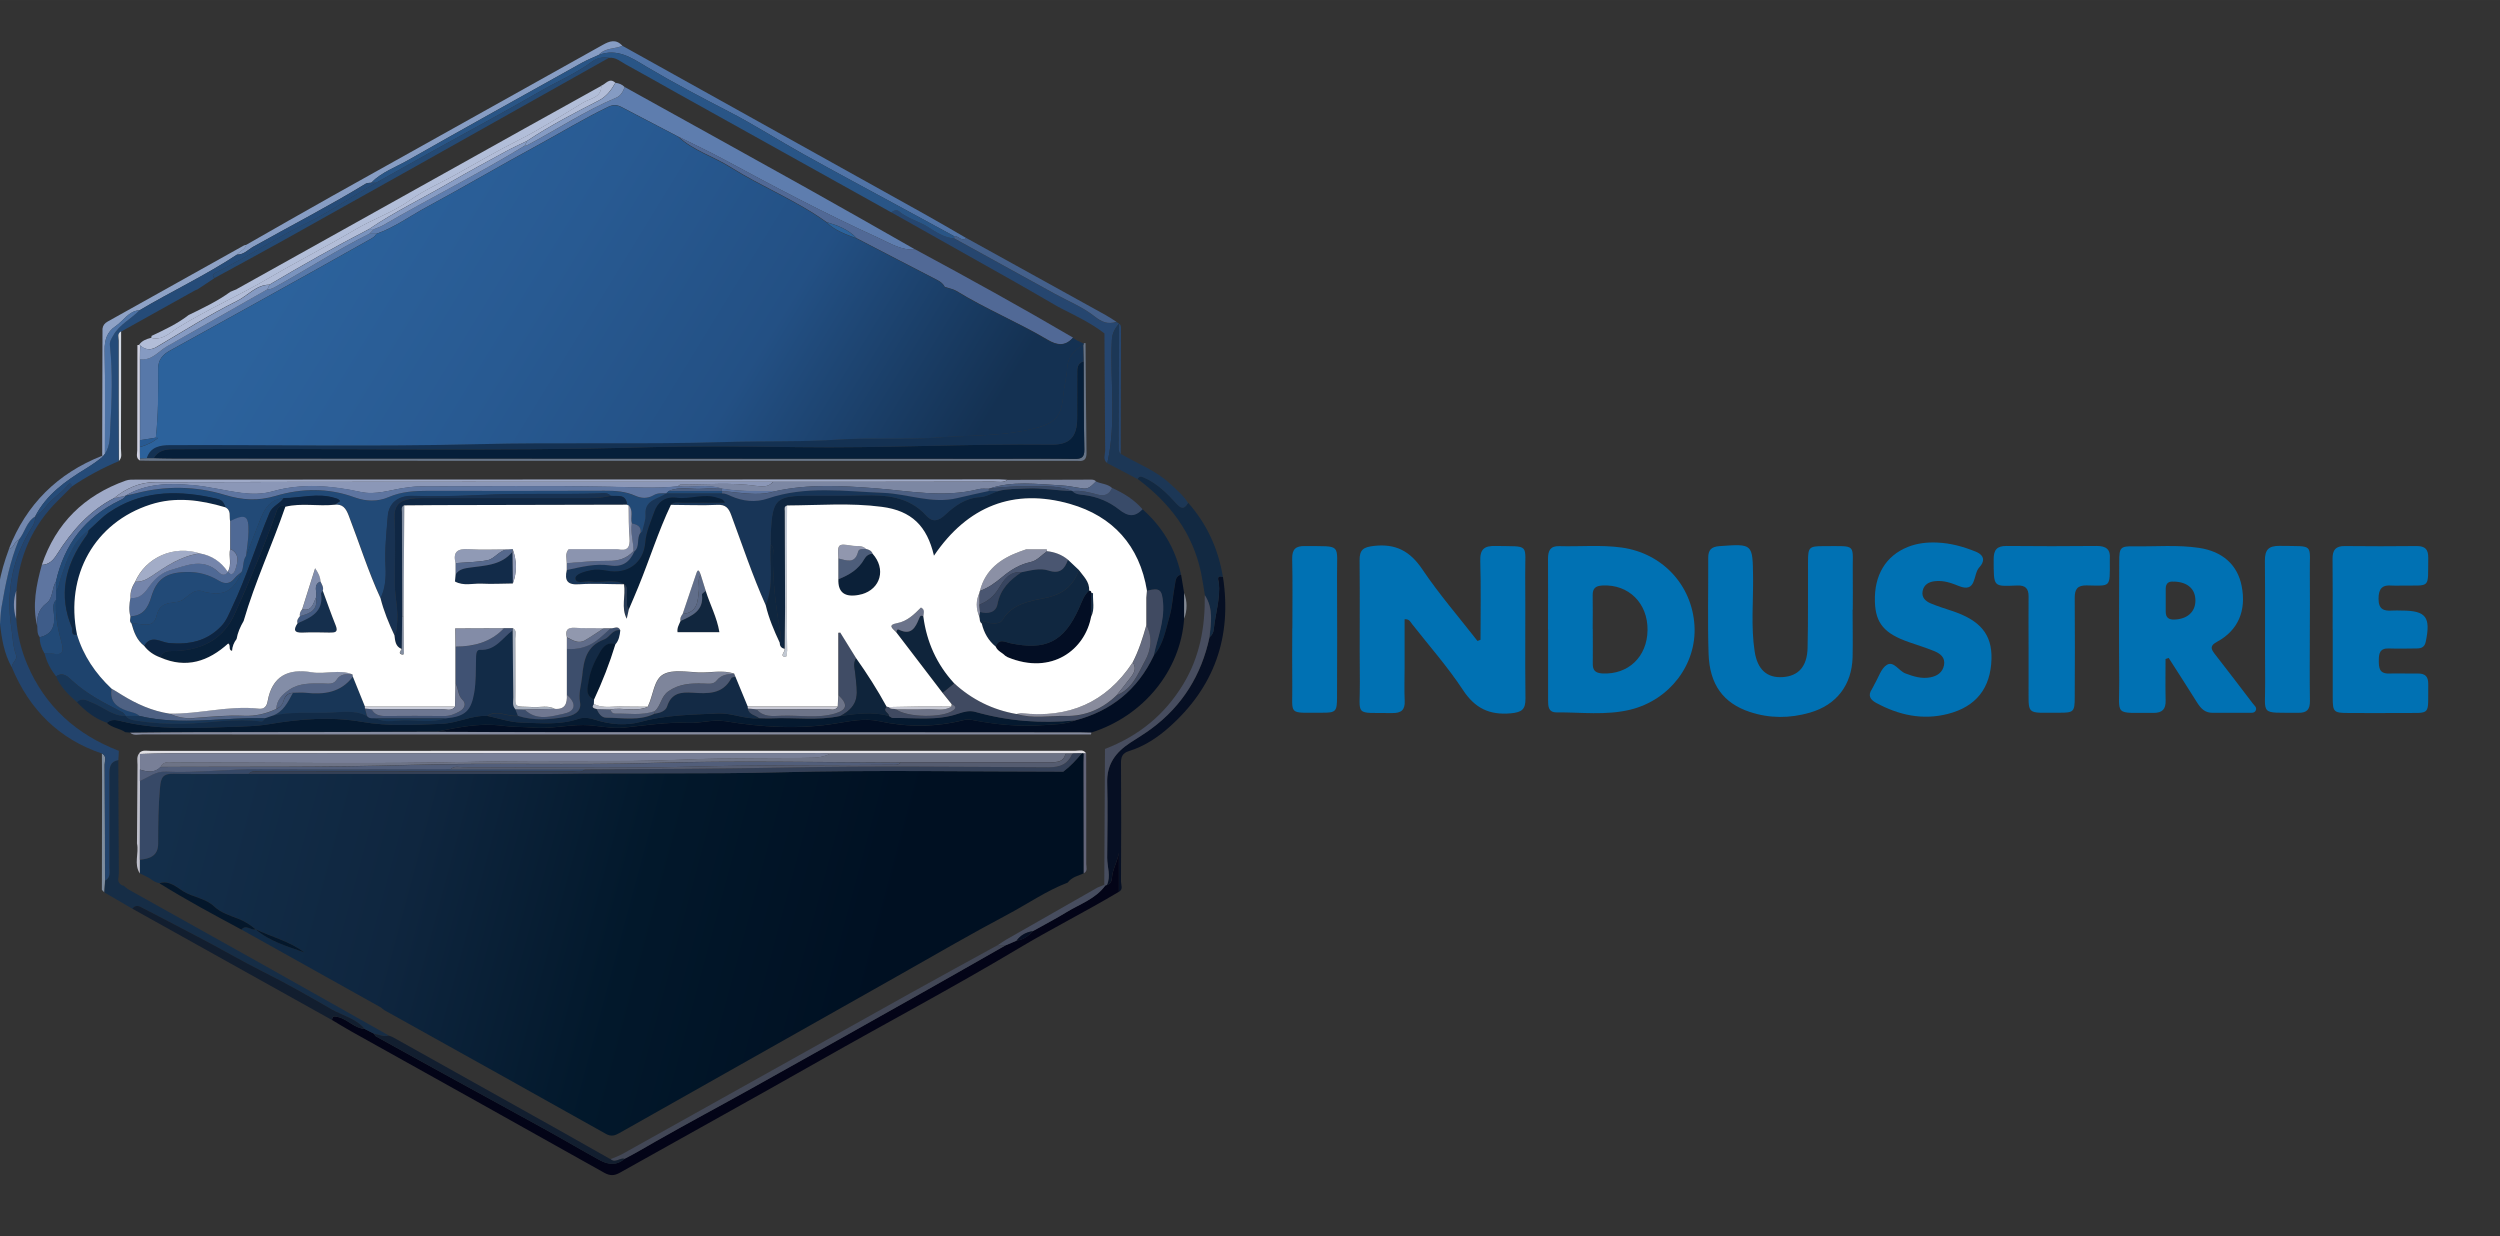 <?xml version="1.0" encoding="UTF-8"?><svg id="Livello_1" xmlns="http://www.w3.org/2000/svg" width="101.29mm" height="50.09mm" xmlns:xlink="http://www.w3.org/1999/xlink" viewBox="0 0 287.11 141.98"><rect x="0" y="0" width="287.11" height="141.98" fill="#333333" stroke="none"/><defs><style>.cls-1{fill:#4d6083;}.cls-2{fill:#8b97b7;}.cls-3{fill:#474d5f;}.cls-4{fill:#8b94af;}.cls-5{fill:#374560;}.cls-6{fill:#a2acc7;}.cls-7{fill:#4e5b76;}.cls-8{fill:#fff;}.cls-9{fill:#0e253f;}.cls-10{fill:#11263e;}.cls-11{fill:#9198ae;}.cls-12{fill:#606c89;}.cls-13{fill:#6c7286;}.cls-14{fill:#8b90a5;}.cls-15{fill:#c7c8d4;}.cls-16{fill:#8590ae;}.cls-17{fill:#0071b3;}.cls-18{fill:#6d7386;}.cls-19{fill:#838ea1;}.cls-20{fill:#183252;}.cls-21{fill:#3e5c89;}.cls-22{fill:#c1c8d2;}.cls-23{fill:#616e8a;}.cls-24{fill:#859bc3;}.cls-25{fill:#0b2038;}.cls-26{fill:#6d7792;}.cls-27{fill:#26466f;}.cls-28{fill:#4d5d7a;}.cls-29{fill:#627395;}.cls-30{fill:#c2c9d4;}.cls-31{fill:#a6afbd;}.cls-32{fill:#8ea2c6;}.cls-33{fill:#656b80;}.cls-34{fill:#04172b;}.cls-35{fill:#4e6183;}.cls-36{fill:#132a45;}.cls-37{fill:#122a44;}.cls-38{fill:#4c5872;}.cls-39{fill:#0c2745;}.cls-40{fill:#55688c;}.cls-41{fill:#425a81;}.cls-42{fill:#122b47;}.cls-43{fill:#4c72a5;}.cls-44{fill:#08203a;}.cls-45{fill:#061f3a;}.cls-46{fill:#0f243b;}.cls-47{fill:#7c87a3;}.cls-48{fill:#121e2f;}.cls-49{fill:#273a55;}.cls-50{fill:#5778a9;}.cls-51{fill:#bbbfcc;}.cls-52{fill:#677487;}.cls-53{fill:#909ab5;}.cls-54{fill:#254b78;}.cls-55{fill:#787f97;}.cls-56{fill:#5e7dae;}.cls-57{fill:#1f4773;}.cls-58{fill:#394b69;}.cls-59{fill:#546588;}.cls-60{fill:#7585ab;}.cls-61{fill:#818da0;}.cls-62{fill:#183557;}.cls-63{fill:#254a74;}.cls-64{fill:url(#Sfumatura_senza_nome_34);}.cls-65{fill:#1e436d;}.cls-66{fill:#0c2441;}.cls-67{fill:#1c3756;}.cls-68{fill:#555c70;}.cls-69{fill:#404c65;}.cls-70{fill:#cacdda;}.cls-71{fill:#b2bdd8;}.cls-72{fill:#44608b;}.cls-73{fill:#636579;}.cls-74{fill:#143152;}.cls-75{fill:#879dc4;}.cls-76{fill:#020e23;}.cls-77{fill:#285a92;}.cls-78{fill:#405273;}.cls-79{fill:#868ca0;}.cls-80{fill:#05192f;}.cls-81{fill:#162d46;}.cls-82{fill:#404a61;}.cls-83{fill:#525e7a;}.cls-84{fill:#374967;}.cls-85{fill:#344057;}.cls-86{fill:#122942;}.cls-87{fill:#030e24;}.cls-88{fill:#7a93be;}.cls-89{fill:#9197ae;}.cls-90{fill:#7e8d9f;}.cls-91{fill:#23446d;}.cls-92{fill:#bebfcb;}.cls-93{fill:url(#Sfumatura_senza_nome_30);}.cls-94{fill:#082039;}.cls-95{fill:#888b9c;}.cls-96{fill:#828ead;}.cls-97{fill:#030417;}.cls-98{fill:#4a5671;}.cls-99{fill:#6d7489;}.cls-100{fill:#6b738a;}.cls-101{fill:#c5c7d2;}.cls-102{fill:#5a6885;}.cls-103{fill:#5174a7;}.cls-104{fill:#546485;}.cls-105{fill:#859ac2;}.cls-106{fill:#0f2744;}.cls-107{fill:#6880a6;}.cls-108{fill:#879cc4;}.cls-109{fill:#295586;}.cls-110{fill:#cfd1e2;}.cls-111{fill:#122b49;}.cls-112{fill:#060f23;}.cls-113{fill:#102740;}.cls-114{fill:#838ca7;}.cls-115{fill:#4f6995;}.cls-116{fill:#7388af;}.cls-117{fill:#7e859b;}.cls-118{fill:#424756;}.cls-119{fill:#152f4d;}.cls-120{fill:#9faac8;}.cls-121{fill:#b2bed9;}.cls-122{fill:#e1e0e5;}.cls-123{fill:#5e75a0;}.cls-124{fill:#2c639c;}.cls-125{fill:#3d4e6c;}.cls-126{fill:#707891;}.cls-127{fill:#838da7;}.cls-128{fill:#d4dae5;}.cls-129{fill:#224a77;}.cls-130{fill:#516996;}.cls-131{fill:#183657;}.cls-132{fill:#0f263f;}.cls-133{fill:#838a95;}</style><linearGradient id="Sfumatura_senza_nome_34" x1="20.98" y1="87.96" x2="113.67" y2="112.86" gradientUnits="userSpaceOnUse"><stop offset="0" stop-color="#132e4a"/><stop offset=".29" stop-color="#0f263f"/><stop offset=".57" stop-color="#02182b"/><stop offset=".87" stop-color="#001022"/></linearGradient><linearGradient id="Sfumatura_senza_nome_30" x1="36.97" y1="25.65" x2="112.39" y2="71.82" gradientUnits="userSpaceOnUse"><stop offset="0" stop-color="#2c629c"/><stop offset=".29" stop-color="#285a92"/><stop offset=".57" stop-color="#235084"/><stop offset=".87" stop-color="#143152"/></linearGradient></defs><path class="cls-32" d="m11.74,52.33c0-.95,0-1.91,0-2.86.01-3.91.02-7.81.03-11.72.05-.38.25-.63.59-.82,5.22-2.91,10.44-5.83,15.67-8.75.07-.04.17-.04.26-.06-.15.57-.74.7-1.06,1.11-3.59,2.37-7.49,4.2-11.19,6.39-1.28.09-1.86,1.24-2.79,1.86-.94.63-1.25,1.55-1.23,2.73.08,3.97.03,7.95.03,11.92-.09.11-.17.22-.26.33-.01-.05-.03-.09-.04-.14Z"/><path class="cls-90" d="m11.72,89.68c0-1.05-.01-2.1-.02-3.15.6.31.31.86.31,1.3.03,4.43.04,8.86.05,13.29-.03.46-.05.92-.08,1.37-.09-.1-.19-.2-.28-.3,0-4.17.01-8.34.02-12.51Z"/><path class="cls-97" d="m128.49,102.42c-3.8,2.27-7.76,4.25-11.55,6.52-7.5,4.48-15.22,8.57-22.81,12.88-7.62,4.33-15.29,8.56-22.93,12.85-.64.36-1.13.39-1.81.01-9.67-5.43-19.35-10.82-29.03-16.22-.75-.42-1.49-.88-2.23-1.32.06-.48.23-.44.7-.34,1.12.26,1.87,1.29,3.05,1.36.35.18.71.36,1.06.54.08.11.13.26.23.31,2.88,1.6,5.76,3.19,8.65,4.77,3.7,2.03,7.4,4.04,11.09,6.08,2.01,1.11,3.98,2.28,5.99,3.38.94.51,1.93.64,2.82-.17,1.22-.62,2.39-1.32,3.58-2,3.65-2.08,7.36-4.05,11.03-6.1,6.57-3.67,13.12-7.35,19.68-11.04,3.15-1.77,6.29-3.57,9.44-5.36.43-.18.86-.37,1.29-.55.79-.09,1.37-.53,1.88-1.1,1.3-.73,2.62-1.41,3.89-2.19,1.53-.93,3.31-1.51,4.43-3.04.06-.04.12-.06.19-.06.39-.12.55-.41.57-.8.07-1,.64-1.89.8-2.9v4.47Z"/><path class="cls-112" d="m128.49,102.42v-4.47c-.16,1.01-.73,1.89-.8,2.9-.03.39-.18.68-.57.8.49-1.04.03-2.08.04-3.13.01-2.88.07-5.77,0-8.65-.06-2.12.99-3.49,2.64-4.57.81-.53,1.65-1.03,2.43-1.61,3.58-2.64,5.76-6.18,6.68-10.51.3-.23.46-.56.49-.9.17-1.78.76-3.51.59-5.33-.02-.23-.38-.94.46-.7,1.06,6.91-1,12.7-6.24,17.32-1.33,1.17-2.82,2.15-4.54,2.68-.8.25-.94.7-.93,1.45.03,4.52.03,9.03,0,13.55,0,.38.29.88-.24,1.17Z"/><path class="cls-81" d="m42.94,118.71c-.35-.18-.71-.36-1.06-.54-.98-1.22-2.52-1.52-3.79-2.25-2.6-1.5-5.2-2.99-7.88-4.32-2.53-1.26-4.97-2.7-7.48-4.01-2.19-1.14-4.38-2.3-6.58-3.43-.33-.17-.69-.16-.93.21-1.07-.62-2.15-1.25-3.22-1.87.03-.46.05-.92.08-1.37.66-.35.49-.97.49-1.53,0-3.58.01-7.15,0-10.73,0-.77.11-1.42,1.02-1.58.02,4.33.02,8.67.06,13,0,.44-.28.98.27,1.32.07.07.14.1.24.08.21.16.4.35.63.48,5.1,2.85,10.2,5.69,15.3,8.55,4.86,2.72,9.71,5.47,14.56,8.2-.6.18-1.13-.13-1.69-.21Z"/><path class="cls-27" d="m128.21,36.96c.1.07.21.15.31.22-.5.53-.8,1.14-.83,1.88-.23,4.71.55,9.45-.53,14.13-.53-.41-.24-.98-.24-1.46-.04-4.48-.05-8.96-.08-13.44-1.54-1.19-3.29-2.02-5.01-2.89-.06-.07-.13-.11-.23-.12-1.64-.95-3.27-1.9-4.91-2.83-4.76-2.69-9.53-5.37-14.3-8.05.25-.28.64-.32.85-.14.99.85,2.28,1.14,3.37,1.83.9.57,1.83,1.2,2.97,1.3,3.86,2.13,7.72,4.25,11.58,6.38,1.51.83,3.16,1.49,4.49,2.54.87.69,1.57.98,2.57.67Z"/><path class="cls-103" d="m71.48,5.26c11.56,6.43,23.11,12.87,34.67,19.31,1.62.9,3.22,1.84,4.82,2.77-.55.47-.91-.31-1.4-.22-1.98-1.07-3.95-2.15-5.93-3.22-3.78-2.05-7.57-4.08-11.33-6.17-2.88-1.6-5.67-3.4-8.6-4.91-3.2-1.65-6.38-3.32-9.47-5.16-1.71-1.02-3.34-2.16-5.48-1.35.72-.83,1.82-.66,2.72-1.04Z"/><path class="cls-75" d="m71.48,5.26c-.89.38-2,.21-2.72,1.04-.64.3-1.3.56-1.92.9-6.69,3.73-13.39,7.44-20.05,11.23-1.41.8-2.98,1.35-4.15,2.54-.22.04-.47.02-.64.12-4.22,2.57-8.61,4.83-12.92,7.24-.6.34-1.09.93-1.87.9.32-.41.91-.54,1.06-1.11,3.27-1.86,6.53-3.74,9.82-5.58,10.37-5.8,20.75-11.58,31.12-17.38.8-.45,1.53-.71,2.26.09Z"/><path class="cls-86" d="m140.44,66.25c-.84-.23-.48.47-.46.7.18,1.82-.41,3.55-.59,5.33-.03.34-.19.68-.49.9.19-1.64.46-3.29-.52-4.81-.15-.87-.27-1.74-.45-2.6-.96-4.58-3.6-8.03-7.29-10.77.19-.31.34-.34.73-.17,1.56.69,2.72,1.87,3.82,3.08.6.66.91.41,1.26-.17,2.16,2.44,3.46,5.29,3.99,8.5Z"/><path class="cls-48" d="m15.21,104.36c.24-.37.6-.38.93-.21,2.2,1.13,4.39,2.29,6.58,3.43,2.51,1.3,4.94,2.74,7.48,4.01,2.68,1.33,5.29,2.83,7.88,4.32,1.27.73,2.81,1.04,3.79,2.25-1.18-.07-1.93-1.1-3.05-1.36-.47-.11-.64-.14-.7.34-7.64-4.26-15.28-8.52-22.92-12.78Z"/><path class="cls-67" d="m136.44,57.75c-.35.58-.66.83-1.26.17-1.11-1.22-2.26-2.4-3.82-3.08-.39-.17-.54-.13-.73.17-1.16-.61-2.31-1.21-3.47-1.82,1.08-4.68.31-9.42.53-14.13.04-.74.33-1.35.83-1.88,0,0,0,0,0,0-.01,4.73-.02,9.47-.03,14.2,0,.27,0,.53.22.74,1.89,1.12,3.99,1.88,5.64,3.41.75.69,1.53,1.34,2.08,2.21Z"/><path class="cls-72" d="m109.57,27.11c.49-.08.85.69,1.4.22,5.34,2.95,10.68,5.91,16.02,8.86.42.23.82.51,1.23.77-1,.32-1.7.02-2.57-.67-1.34-1.05-2.98-1.71-4.49-2.54-3.86-2.12-7.72-4.25-11.58-6.38,0-.09,0-.18,0-.27Z"/><path class="cls-27" d="m128.71,52.13c-.22-.2-.22-.47-.22-.74.01-4.73.02-9.47.03-14.2.24.13.22.36.22.58-.01,4.79-.02,9.58-.03,14.36Z"/><path class="cls-91" d="m13.58,87.29c-.92.16-1.02.81-1.02,1.58.01,3.58,0,7.15,0,10.73,0,.56.17,1.18-.49,1.53-.01-4.43-.02-8.86-.05-13.29,0-.44.29-.99-.31-1.3-4.99-1.68-8.34-5.08-10.34-9.88-.05-.55.69-.86.47-1.45-.36-1-.37-2.06-.53-3.1-.63-4.15.11-7.99,2.36-11.54.24-.38.42-.78.37-1.24h0c.39-.35.86-.64,1.16-1.05.7-.98,1.75-1.58,2.52-2.47.15-.18.42-.63.59.02-.56.56-1.11,1.12-1.67,1.67-2.88,2.85-4.44,6.31-4.75,10.34-.36,1.08-.36,2.15-.02,3.23.12,1.83.56,3.58,1.27,5.26,2.06,4.83,5.66,8.03,10.51,9.9-.02.36-.04.72-.06,1.07Z"/><path class="cls-54" d="m4.03,59.32c.05.47-.13.87-.37,1.24-2.25,3.55-2.99,7.39-2.36,11.54.16,1.04.17,2.1.53,3.1.22.6-.52.9-.47,1.45-.88-1.56-1.17-3.29-1.36-5.04.05-.61.06-1.24.16-1.84.45-2.65.98-5.28,2-7.78.69-.84.86-2.05,1.87-2.67Z"/><path class="cls-116" d="m4.03,59.32c-1.01.62-1.17,1.83-1.87,2.67-.55.16-.51.96-1.14,1.05,2-5.13,5.59-8.68,10.71-10.7.01.05.03.09.04.14-.61.49-1.24.93-1.91,1.34-2.32,1.42-4.55,2.98-5.83,5.51h0Z"/><path class="cls-107" d="m1.03,63.03c.62-.08.58-.89,1.14-1.05-1.03,2.5-1.55,5.13-2,7.78-.1.61-.11,1.23-.16,1.84-.69-2.98,0-5.8,1.03-8.58Z"/><path class="cls-54" d="m4.03,59.32c1.28-2.53,3.51-4.09,5.83-5.51.67-.41,1.31-.85,1.91-1.34.09-.11.17-.22.26-.33.64-.95.57-1.99.63-3.1.17-3.14.29-6.26-.05-9.39-.05-.44.19-.76.38-1.1.71-1.28,2.06-1.9,3.03-2.91,3.7-2.19,7.59-4.02,11.19-6.39.78.03,1.27-.56,1.87-.9,4.3-2.42,8.7-4.68,12.92-7.24.17-.11.43-.09.64-.12.19,0,.37,0,.56.01-.75.44-1.51.89-2.26,1.33-1.8,1.06-3.54,2.25-5.41,3.14-3.67,1.75-7.05,4-10.68,5.81-.21.1-.65.28-.23.67l-1.95,1.29c-.09.03-.17.06-.26.1-2.84,1.58-5.68,3.17-8.52,4.75-.49.25-.27.7-.27,1.06,0,4.6,0,9.21.02,13.81-1.88.79-3.67,1.75-5.36,2.89-.17-.65-.43-.2-.59-.02-.77.89-1.82,1.49-2.52,2.47-.3.42-.77.71-1.16,1.05Z"/><path class="cls-43" d="m16.03,35.63c-.97,1.01-2.32,1.63-3.03,2.91-.19.35-.43.67-.38,1.1.34,3.13.22,6.25.05,9.39-.06,1.11.01,2.15-.63,3.1,0-3.97.05-7.95-.03-11.92-.02-1.18.28-2.1,1.23-2.73.93-.62,1.51-1.77,2.79-1.86Z"/><path class="cls-118" d="m115.45,108.59c-3.15,1.79-6.28,3.58-9.44,5.36-6.55,3.69-13.11,7.38-19.68,11.04-3.67,2.05-7.38,4.02-11.03,6.1-1.19.68-2.36,1.38-3.58,2-.54-.18-1.06.55-1.61.03.45-.19.91-.34,1.33-.57,11.01-6.14,22.01-12.3,33.02-18.44,3.35-1.87,6.73-3.7,10.09-5.55.3.01.59.02.89.03Z"/><path class="cls-48" d="m70.12,133.12c.55.52,1.07-.21,1.61-.03-.9.8-1.88.68-2.82.17-2.01-1.1-3.99-2.27-5.99-3.38-3.69-2.04-7.39-4.05-11.09-6.08-2.89-1.59-5.77-3.18-8.65-4.77-.1-.06-.16-.21-.23-.31.56.08,1.1.39,1.69.21.16.06.34.11.49.19,6.36,3.56,12.72,7.11,19.08,10.67,1.97,1.11,3.94,2.22,5.91,3.34Z"/><path class="cls-3" d="m138.38,68.37c.98,1.52.71,3.17.52,4.81-.93,4.33-3.11,7.87-6.68,10.51-.78.58-1.62,1.08-2.43,1.61-1.64,1.08-2.7,2.45-2.64,4.57.08,2.88.02,5.77,0,8.65,0,1.04.45,2.09-.04,3.13-.07,0-.13.03-.19.06-.03-.03-.07-.07-.1-.1.03-5.2.06-10.4.08-15.6,3.85-1.47,6.87-3.92,9.01-7.47,1.89-3.13,2.5-6.57,2.45-10.16Z"/><path class="cls-3" d="m115.45,108.59c-.3-.01-.59-.02-.89-.03.33-.21.65-.45.98-.64,3.5-2,7.01-4,10.52-6,.26-.1.51-.21.77-.31.03.03.07.07.1.1-1.12,1.53-2.9,2.11-4.43,3.04-1.27.78-2.59,1.46-3.89,2.19-.77.12-1.41.46-1.88,1.1-.43.18-.86.37-1.29.55Z"/><path class="cls-112" d="m116.74,108.03c.47-.64,1.11-.98,1.88-1.1-.51.57-1.09,1.01-1.88,1.1Z"/><path class="cls-109" d="m102.38,24.4c-8.16-4.54-16.32-9.09-24.48-13.63-2.01-1.12-4.01-2.27-6.03-3.37-.6-.33-1.15-.85-1.93-.76-.69-.12-1.39.03-1.91.41-1.85,1.38-3.96,2.27-5.94,3.41-4.11,2.37-8.29,4.61-12.43,6.91-2.16,1.2-4.31,2.42-6.46,3.62-.19,0-.37,0-.56-.01,1.17-1.19,2.74-1.75,4.15-2.54,6.66-3.78,13.36-7.5,20.05-11.23.62-.34,1.28-.6,1.92-.9,2.14-.8,3.77.33,5.48,1.35,3.09,1.84,6.27,3.51,9.47,5.16,2.93,1.51,5.71,3.31,8.6,4.91,3.76,2.09,7.55,4.11,11.33,6.17,1.98,1.07,3.95,2.15,5.93,3.22,0,.09,0,.18,0,.27-1.13-.1-2.07-.73-2.97-1.3-1.08-.69-2.37-.98-3.37-1.83-.21-.18-.6-.13-.85.14Z"/><path class="cls-16" d="m1.87,67.83c0,1.08-.01,2.15-.02,3.23-.34-1.08-.34-2.16.02-3.23Z"/><path class="cls-63" d="m43.21,20.98c2.15-1.21,4.3-2.43,6.46-3.62,4.14-2.3,8.33-4.54,12.43-6.91,1.98-1.14,4.09-2.03,5.94-3.41.52-.39,1.21-.53,1.91-.41-7.44,4.18-14.87,8.36-22.31,12.53-5.06,2.84-10.12,5.67-15.18,8.49-2.6,1.44-5.21,2.86-7.82,4.28-.42-.39.02-.57.23-.67,3.63-1.81,7.01-4.07,10.68-5.81,1.88-.89,3.61-2.08,5.41-3.14.75-.44,1.51-.89,2.26-1.33Z"/><path class="cls-128" d="m13.91,38.06c0,.25,0,.51,0,.76,0,4.24,0,8.48-.02,12.72,0,.47.18.98-.23,1.39-.01-4.6-.03-9.21-.02-13.81,0-.36-.22-.81.27-1.06Z"/><path class="cls-64" d="m124.46,89.15c0,3.71,0,7.42.01,11.14-.65.29-1.39.44-1.85,1.07-2.45.94-4.61,2.45-6.91,3.67-4.29,2.27-8.48,4.72-12.7,7.1-6.39,3.6-12.78,7.21-19.17,10.82-4.23,2.38-8.47,4.77-12.7,7.17-.52.3-.95.44-1.57.09-8.45-4.75-16.93-9.46-25.4-14.18-.15-.09-.27-.21-.41-.32-5.34-2.98-10.68-5.97-16.02-8.95.52-.67,1.08.16,1.62-.04.81.7,1.72,1.19,2.67,1.59.95.4,1.95.72,2.92,1.07-1.67-1.29-3.73-1.78-5.59-2.67-.6-.49-1.21-.9-1.97-1.2-.95-.37-2.06-.73-2.75-1.39-1.04-.99-2.45-1.07-3.59-1.77-.68-.42-1.6-1.31-2.73-.93-.48-.05-.84-.35-1.21-.6-.35-.18-.7-.35-1.04-.52,0-.26,0-.52,0-.77v-.79c1.15-.11,2.1-.43,2.1-1.85,0-2.16.02-4.32.22-6.48.1-1.11.34-1.57,1.53-1.54,2.88.07,5.76.02,8.64.01,11.55,0,23.1,0,34.65,0,8.81-.15,17.62.04,26.44-.19,10.81-.28,21.64-.07,32.46-.07.81-.6,1.49-1.34,2.13-2.12l.12-.02.12.04c-.01.35-.02.69-.02,1.04,0,.53,0,1.06,0,1.6Z"/><path class="cls-34" d="m29.35,106.72c-.53.2-1.09-.63-1.62.04-3.18-1.71-6.36-3.41-9.42-5.32,1.12-.38,2.04.5,2.73.92,1.15.71,2.55.78,3.59,1.77.7.67,1.8,1.03,2.75,1.39.76.3,1.37.7,1.97,1.2Z"/><path class="cls-92" d="m16.06,99.53c0,.26,0,.52,0,.78-.72-1.09-.08-2.31-.33-3.44.02-3.01.03-6.02.06-9.03,0-.47-.14-.98.25-1.39.01.05.03.09.04.14,0,.59,0,1.19,0,1.78,0,.44,0,.88,0,1.32,0,3.02-.01,6.03-.02,9.05v.79Z"/><path class="cls-9" d="m135.64,65.98c-.69.17-.63.8-.73,1.27-.24,1.16-.27,2.37-.59,3.5-.45,1.57-.7,3.25-1.84,4.55.43-2,1.24-3.92,1.08-6.04-.12-1.53-.36-1.79-1.83-1.42-.84-5.17-3.93-8.55-8.81-9.95-6.52-1.87-11.82.26-15.66,5.94-.8-3.42-2.57-5.16-5.96-5.61-3.62-.48-7.27-.18-10.91-.16-.38.09-.27.4-.27.63,0,3.67.02,7.34.03,11.02-.01,1.6-.03,3.2-.04,4.8-.4-.07-.56-.33-.57-.71.02-.38.15-.74.08-1.17-.52-2.84-.85-5.71-.86-8.61,0-.51.2-1.07-.25-1.51,0-.44-.02-.88,0-1.32.21-3.92.59-4.26,4.54-4.27,1.99,0,3.98.02,5.97-.03,2.72-.07,5.36.12,7.34,2.31.79.88,1.48.55,2.14-.05,1.16-1.07,2.35-1.95,4.03-2.06.71-.04,1.4-.46,2.1-.7,1.07-.27,2.17-.23,3.27-.29,1.76-.1,3.5.26,5.25.28.36.4.91.4,1.35.46,1.5.18,2.87.76,4,1.65,1.04.82,1.81.92,2.7-.02,2.29,2.02,3.78,4.51,4.43,7.5Z"/><path class="cls-76" d="m132.49,75.3c1.14-1.3,1.38-2.98,1.84-4.55.32-1.13.36-2.33.59-3.49.1-.47.04-1.1.72-1.27.12.7.23,1.4.35,2.1,0,.99,0,1.98,0,2.97-.41,5.95-4.67,11.18-10.66,13.07-.44-.01-.89-.03-1.33-.03-19.56,0-39.12,0-58.69-.02-5.06,0-10.11-.03-15.17-.04,2.46-.5,4.94-1.03,7.45-.7,1.24.16,2.47.13,3.7.23,1.91.15,3.78-.3,5.69-.3,1.6,0,3.15.46,4.76.29,2.44-.26,4.87-.65,7.34-.54,1.41.06,2.78-.43,4.22-.19,4.23.7,8.48.97,12.75.25,1.61-.27,3.27-.61,4.88-.26,3.26.72,6.48.71,9.71-.11.35-.09.66-.1,1.03-.02,2.7.53,5.42.79,8.17.59,1.2-.09,2.44-.07,3.6-.53,4.18-1.08,7.21-3.54,9.06-7.44Z"/><path class="cls-80" d="m123.42,82.74c-1.16.46-2.39.44-3.6.53-2.75.2-5.47-.05-8.17-.59-.37-.07-.67-.06-1.03.02-3.22.81-6.44.82-9.71.11-1.6-.35-3.27,0-4.88.26-4.27.71-8.52.45-12.75-.25-1.44-.24-2.81.25-4.22.19-2.47-.11-4.9.28-7.34.54-1.6.17-3.16-.28-4.76-.29-1.91,0-3.78.45-5.69.3-1.23-.1-2.46-.06-3.7-.23-2.51-.33-4.99.21-7.45.7-9.22.01-18.43.02-27.65.04-2.52,0-5.05.04-7.57.06-.17-.01-.33-.03-.5-.04-.66-.46-1.54-.49-2.13-1.08.5-.47,1.11-.32,1.64-.19,4.14,1.02,8.36.8,12.54.66,1.48-.05,2.99-.07,4.48-.32,3.53-.6,7.08-.88,10.63-.26,3.04.53,6.05.34,9.1.23,1.85-.07,3.48-1.01,5.32-.91,1.28.27,2.56.72,3.85.76,2.2.06,4.43.31,6.6-.43.61-.21,1.3-.1,1.96.12,1.68.55,3.52.68,5.13.24,2.95-.81,5.92-.83,8.92-.97,1.62-.08,3.12.69,4.73.55.48,0,.97.04,1.45.01,2.62-.12,5.27.3,7.88-.28,1.86-.25,3.72-.53,5.58,0,.15.08.3.23.45.23,2.51-.05,5.05.36,7.51-.5.62-.21,1.28-.39,1.96-.2,3.74,1.06,7.54,1.36,11.4.98Z"/><path class="cls-42" d="m56,82.22c-1.83-.1-3.47.84-5.32.91-3.05.11-6.07.3-9.1-.23-3.54-.62-7.1-.34-10.63.26-1.49.25-3,.27-4.48.32-4.19.15-8.4.37-12.54-.66-.53-.13-1.14-.27-1.64.19-1.38-.47-2.48-1.34-3.47-2.39.64-.58,1.22-.14,1.83.1,1.26.49,2.3,1.53,3.77,1.49,0,0,0,0,0,0,.3.37.71.47,1.17.54,1.86.29,3.7.41,5.62.36,2.91-.07,5.81-.66,8.73-.26.26.04.38-.18.48-.38.26-.09.53-.18.79-.27,2.07-.5,4.21-.31,6.3-.36,1.5-.04,3.15-.38,4.63.37.29.37.71.21,1.07.27.99.54,2.06.26,3.07.23,1.64-.04,3.3.32,4.92-.23,2.26-.22,2.89-.89,3.25-2.94.22-1.28.17-2.55.22-3.83.01-.44-.03-1.13.46-1.11,1.81.1,2.57-1.38,3.75-2.24.02,2.56.04,5.11.07,7.67,0,.47-.16.98.24,1.38.1.26.2.51.3.77-1.16.2-2.33-.75-3.49,0Z"/><path class="cls-120" d="m4.8,64.88c1.62-4.81,4.89-8,9.65-9.69.36-.13.79-.11,1.18-.11,33.05-.01,66.09-.02,99.14-.03.31,0,.62.04.93.05-.47.36-1.03.21-1.55.21-8.46.02-16.91.02-25.37.02-23.67,0-47.34-.02-71.01.04-1.68,0-3.31.71-4.67,1.83-2.86,1.47-4.88,3.8-6.56,6.46-.42.67-.9,1.18-1.75,1.21Z"/><path class="cls-65" d="m16.03,82.22h-1.6c-.11-.13-.19-.32-.34-.4-2.04-1.05-4.08-2.07-5.8-3.65-.43-.4-1.04-1.08-1.85-.49-.62-.8-1.09-1.67-1.32-2.65.27,0,.54-.05.8,0,1.42.32,1.42-.32,1.1-1.43-.43-1.52-.68-3.1-.59-4.7,0-.35,0-.71,0-1.06.37-.42.38-.96.54-1.46.7-2.03,1.31-4.12,3.18-5.47,0,.34-.21.56-.39.81-2.27,3.19-3.1,6.61-1.51,10.36.13.3-.17.97.6.77.73,2.45,2.12,4.48,3.96,6.22-.27,1.44.56,2.12,1.76,2.54.49.17,1.04.21,1.45.6Z"/><path class="cls-47" d="m88.78,55.34c8.46,0,16.91,0,25.37-.02.52,0,1.07.16,1.55-.21,3.15,0,6.29-.02,9.44-.03.26,0,.54-.03.73.21-.41.39-.78.89-1.44.81-.87-.11-1.74-.32-2.61-.36-2.76-.14-5.54-.55-8.25.39,0,0,0,0,0,0-.4.01-.82-.05-1.19.05-4.01,1.02-7.98.19-11.97-.11-3.79-.29-7.59-.49-11.35.34-2.04,0-4.09.06-6.12-.28-1.67-.56-3.39-.1-5.08-.27.11-.07.22-.21.32-.21,2.89,0,5.78-.27,8.67.15.71.11,1.41.14,1.95-.46Z"/><path class="cls-52" d="m124.47,39.42c.07-.02.13-.03.2-.02.03,4.21.05,8.42.11,12.63,0,.71-.28.97-.95.9-.13-.01-.27,0-.4,0-35.33,0-70.67,0-106-.01-.44,0-.89-.02-1.33-.02-.02-.08-.03-.17-.02-.25.26,0,.52-.02.77-.03.27,0,.54,0,.81,0,.75.01,1.51.04,2.26.04,31.64,0,63.29.02,94.93.03,2.84,0,5.68-.02,8.52.02.83.01,1.18-.17,1.16-1.09-.07-3.37-.06-6.74-.08-10.11-.01-.62-.03-1.23-.04-1.85.01-.08.03-.15.06-.22Z"/><path class="cls-79" d="m14.93,84.15c2.52-.02,5.05-.06,7.57-.06,9.22-.02,18.43-.03,27.65-.04,5.06.01,10.11.04,15.17.04,19.56,0,39.12,0,58.69.02.44,0,.89.02,1.33.03-.01.07-.03.14-.05.21-27.83,0-55.67,0-83.5,0-8.48,0-16.96,0-25.44-.01-.47,0-.98.18-1.4-.19Z"/><path class="cls-123" d="m4.8,64.88c.84-.03,1.32-.54,1.75-1.21,1.68-2.66,3.7-4.99,6.56-6.46.44-.09.88-.19,1.32-.28-.14.31-.41.41-.7.55-3.94,1.91-6.35,5.04-7.3,9.3-.5.78-.32,1.92-1.08,2.49-.94.71-1.13,1.58-1.08,2.63-.58-2.39-.11-4.71.53-7.01Z"/><path class="cls-58" d="m131.21,58.49c-.9.94-1.67.84-2.7.02-1.13-.89-2.5-1.47-4-1.66-.44-.05-.99-.05-1.35-.45.98-.12,1.93.15,2.86.39.86.23,1.36,0,1.7-.75,1.33.59,2.54,1.34,3.5,2.45Z"/><path class="cls-131" d="m6.44,77.68c.81-.58,1.43.1,1.85.49,1.72,1.58,3.76,2.6,5.8,3.65.14.07.23.26.34.4-1.47.04-2.51-1-3.77-1.49-.61-.24-1.18-.68-1.83-.1-.98-.84-1.88-1.73-2.39-2.95Z"/><path class="cls-21" d="m4.27,71.89c-.05-1.04.14-1.92,1.08-2.63.76-.57.58-1.72,1.08-2.49,0,.36,0,.72.01,1.07,0,.35,0,.71,0,1.06-.46.49-.29,1.1-.24,1.64.14,1.34-.19,2.31-1.63,2.64-.32-.38-.26-.84-.29-1.29Z"/><path class="cls-129" d="m4.56,73.18c1.44-.33,1.77-1.3,1.63-2.64-.06-.53-.22-1.15.24-1.64-.1,1.61.16,3.18.59,4.71.31,1.12.32,1.75-1.11,1.43-.25-.06-.53,0-.8,0-.35-.57-.55-1.18-.55-1.85Z"/><path class="cls-1" d="m127.72,56.04c-.34.76-.85.98-1.7.75-.92-.25-1.87-.51-2.86-.39,0,0,0,0,0,0-.94-.37-1.91-.53-2.91-.53-2.23-.01-4.47-.07-6.69.26,2.71-.94,5.49-.53,8.25-.39.88.04,1.74.26,2.61.36.66.08,1.03-.42,1.44-.81.6.29,1.33.26,1.85.75Z"/><path class="cls-110" d="m16.07,52.65c-.01.09,0,.17.02.25-.53-.28-.33-.77-.33-1.18,0-4.03.01-8.06.02-12.09.07,0,.14-.01.2-.02,0,0,.1.05.1.05,0,.53-.01,1.06-.02,1.59v9.31c0,.26,0,.52,0,.78,0,.18,0,.35,0,.53,0,.26,0,.52.01.78Z"/><path class="cls-133" d="m135.99,71.06c0-.99,0-1.98,0-2.97.37.99.37,1.98,0,2.97Z"/><path class="cls-56" d="m71.74,9.99c6.97,3.87,13.95,7.72,20.91,11.61,4.17,2.33,8.32,4.7,12.47,7.06-1.63.12-2.93-.74-4.33-1.38-6.04-2.75-11.89-5.85-17.72-9-1.71-.92-3.47-1.74-5.21-2.61-2.15-1.12-4.3-2.24-6.45-3.37-.53-.28-.95-.33-1.58-.03-2.78,1.34-5.41,2.95-8.12,4.42-4.26,2.31-8.43,4.77-12.69,7.07-1.93,1.04-3.71,2.36-5.8,3.09-.27,0-.53,0-.8,0,.18-.18.36-.35.53-.53.36-.15.75-.27,1.09-.47,5.36-3.13,10.93-5.88,16.23-9.12.09-.01.19,0,.26-.04,3.43-1.8,6.67-3.97,10.26-5.48.56-.23.75-.71.96-1.21Z"/><path class="cls-130" d="m77.86,15.66c1.74.87,3.5,1.69,5.21,2.61,5.83,3.15,11.69,6.25,17.72,9,1.4.64,2.7,1.5,4.33,1.38,6.09,3.28,12.14,6.62,18.11,10.12-.89,1.01-1.82.89-2.91.24-3.4-2.01-7.08-3.52-10.45-5.59-.4-.24-.9-.32-1.36-.47-.19-.37-.48-.6-.85-.79-3.1-1.59-6.18-3.2-9.27-4.8-.94-1.01-2.18-1.48-3.46-1.86,0,0,0,0,0,0-3.46-2.49-7.44-4.06-11.03-6.32-1.97-1.24-4.28-1.9-6.02-3.53Z"/><path class="cls-121" d="m27.22,33.18c4.56-2.54,9.12-5.09,13.68-7.63,6.45-3.6,12.9-7.2,19.35-10.8,2.94-1.64,5.88-3.27,8.82-4.9,0,1.39-1.27,1.44-2.08,1.93-2.45,1.48-4.88,3.03-7.43,4.32-2.35,1.19-4.66,2.5-6.94,3.8-1.82,1.04-3.77,1.85-5.5,3.08-1.96,1.4-4.31,2.19-6.37,3.42-3.25,1.93-6.62,3.63-9.87,5.54-3.43,2.02-7.09,3.61-10.48,5.72-.88.55-1.76,1.49-3.03,1.15.01-.08.02-.16.04-.24,1.47-.69,2.95-1.38,4.25-2.39,1.65-.8,3.31-1.59,4.8-2.67.26-.11.53-.22.79-.33Z"/><path class="cls-71" d="m17.35,38.8c1.28.34,2.15-.6,3.03-1.15,3.39-2.11,7.05-3.7,10.48-5.72,3.25-1.91,6.62-3.61,9.87-5.54,2.07-1.23,4.41-2.02,6.37-3.42,1.73-1.23,3.68-2.04,5.5-3.08,2.28-1.3,4.58-2.6,6.94-3.8,2.55-1.29,4.98-2.84,7.43-4.32.81-.49,2.09-.54,2.08-1.93.53-.18.92-.97,1.62-.34-.47.84-1.01,1.58-1.93,2.05-2.8,1.43-5.59,2.88-8.22,4.63-.82.4-1.65.78-2.46,1.22-2.16,1.18-4.32,2.34-6.45,3.58-3.07,1.79-6.28,3.32-9.22,5.32-3.89,2.01-7.69,4.16-11.46,6.39-1.52.01-2.47,1.25-3.7,1.86-3.17,1.57-6.18,3.48-9.24,5.28-.72.43-1.33.35-1.92-.18,0,0-.1-.05-.1-.05.33-.48.83-.66,1.36-.8Z"/><path class="cls-24" d="m60.53,16.19c2.62-1.75,5.41-3.2,8.22-4.63.92-.47,1.46-1.21,1.93-2.05.4.05.77.18,1.06.49-.2.49-.4.97-.96,1.21-3.59,1.51-6.83,3.67-10.26,5.48-.07.04-.17.03-.26.04.09-.18.18-.36.27-.54Z"/><path class="cls-122" d="m124.47,86.52l-.12-.04s-.12.03-.12.03c-.36,0-.71.01-1.07.02-.26,0-.53,0-.79,0-8.98,0-17.96,0-26.94,0-.4-.02-.8-.05-1.2-.05-24.95,0-49.9.01-74.85.03-1.11,0-2.22.05-3.32.08-.01-.05-.02-.09-.04-.14.37-.36.84-.22,1.27-.22,35.41-.01,70.82-.01,106.24-.01.42,0,.91-.19,1.21.31-.09,0-.18,0-.27,0Z"/><path class="cls-73" d="m124.47,86.52c.09,0,.18,0,.27,0,0,4.24.02,8.48.01,12.71,0,.36.2.81-.29,1.06,0-3.71-.01-7.43-.02-11.14,0-.53,0-1.07,0-1.6,0-.34.02-.69.02-1.03Z"/><path class="cls-85" d="m123.17,86.52c.36,0,.71-.01,1.07-.02-.64.78-1.33,1.51-2.13,2.12-10.82,0-21.64-.21-32.46.07-8.82.23-17.63.04-26.44.19-11.55,0-23.09,0-34.64,0,.44-.45,1.01-.25,1.51-.25,11.87-.01,23.74,0,35.61-.02.51,0,1.07.2,1.51-.25,7.63-.04,15.25-.06,22.88-.21,10.12-.2,20.24-.08,30.36-.03,1.33,0,2.22-.36,2.73-1.59Z"/><path class="cls-34" d="m34.95,109.38c-1.95-.7-3.98-1.26-5.6-2.66,1.86.89,3.92,1.38,5.6,2.66Z"/><path class="cls-55" d="m16.07,86.59c1.11-.03,2.22-.08,3.32-.08,24.95-.01,49.9-.02,74.85-.03.4,0,.8.03,1.2.05-.6.3-1.23.47-1.89.49-4.87.12-9.73,0-14.6.21-8.11.35-16.23.07-24.35.26-11.5.27-23.01.07-34.51.08-.59,0-1.28-.23-1.65.52-.71.72-1.53.55-2.36.29,0-.59,0-1.19,0-1.78Z"/><path class="cls-84" d="m28.56,88.87c-2.88,0-5.77.05-8.65-.01-1.19-.03-1.43.43-1.53,1.54-.2,2.16-.21,4.32-.22,6.48,0,1.42-.96,1.74-2.1,1.85,0-3.02.01-6.03.02-9.05.97-.4,1.82-1.13,2.95-1.08,3.64.18,7.25-.3,10.89-.28,7.28.05,14.56,0,21.84,0,5.15,0,10.3,0,15.45,0-.44.46-1.01.25-1.51.25-11.87.01-23.74,0-35.61.02-.51,0-1.07-.2-1.51.25Z"/><path class="cls-83" d="m51.74,88.34c-7.28,0-14.56.05-21.84,0-3.63-.03-7.25.45-10.89.28-1.12-.05-1.98.67-2.95,1.08,0-.44,0-.88,0-1.32.83.26,1.65.42,2.36-.29,9.52-.05,19.03.06,28.55-.23,9.31-.28,18.63.05,27.95-.23,9.5-.29,19.01-.06,28.51-.06-.31.37-.73.25-1.12.26-7.7.07-15.4.01-23.11.22-8.65.23-17.3.05-25.95.06-.51,0-1.07-.2-1.52.25Z"/><path class="cls-62" d="m114.64,56.4c-.7.24-1.38.66-2.1.7-1.68.1-2.87.99-4.03,2.06-.66.6-1.35.93-2.14.05-1.98-2.19-4.62-2.38-7.34-2.31-1.99.05-3.98.03-5.97.03-3.95,0-4.33.35-4.54,4.27-.02.44,0,.88,0,1.32-.13,2.33.37,4.72-.57,6.98-1.52-3.39-2.68-6.9-3.97-10.37-.29-.79-.64-1.21-1.6-1.16-1.77.09-3.54,0-5.32,0,.41-.4.92-.23,1.39-.23,1.57-.02,3.15,0,4.78,0-.2-.46-.53-.44-.82-.54-1.57-.56-3.15.2-4.72-.02-1.35-.18-2.18.54-2.56,1.63-.4,1.14-.93,2.26-1.03,3.5-.19,2.35-2.05,3.69-4.39,3.25-.6-.11-1.26-.18-1.84-.06-.69.15-1.84.43-1.79.96.07.7,1.12.23,1.73.33,1.27.2,2.62-.35,3.86.3h0s0,0,0,0c-1.71,0-3.44-.12-5.14,0-1.37.1-1.7-.43-1.43-1.63,1.63-.34,3.27-.78,4.94-.52,1.42.22,2.25-.37,2.79-1.58.71-.57.23-1.54.74-2.18.06-.06.16-.11.18-.18.14-.64.41-1.25.37-1.93-.1-1.68,1.45-1.75,2.38-2.42,2.13,0,4.27,0,6.41,0,.36,0,.66.15.99.3,1.37.6,2.83.77,4.26.28,4.37-1.48,8.83-.82,13.26-.65,2.84.11,5.61,1.32,8.52.6,1.2-.29,2.4-.54,3.6-.81.36,0,.72,0,1.08.01Z"/><path class="cls-82" d="m132.49,75.3c-1.85,3.9-4.89,6.36-9.06,7.44-3.86.38-7.67.08-11.41-.98-.67-.2-1.34-.01-1.96.2-2.46.86-5,.45-7.51.5-.15,0-.3-.15-.45-.23.02-.38-.82-.56-.25-1.07.07.01.15.03.21.05.22.29.56.17.84.25,1.25.96,5.41,1.03,6.59.11.41-.32.14-.51-.16-.68-.36-.44-.71-.88-1.07-1.33.45-.37.89-.73,1.34-1.09,2.04,1.88,4.43,3.06,7.16,3.54,1.87.58,3.77.19,5.65.23,2.27.04,4.21-.81,5.84-2.38,1.81-.71,2.43-2.43,3.25-3.94.71-1.3.88-2.7.18-4.11,0-1.05,0-2.1,0-3.16.02-.27.04-.54.07-.81,1.47-.37,1.71-.11,1.83,1.42.16,2.12-.65,4.04-1.08,6.04Z"/><path class="cls-132" d="m89.55,73.8c-.65-1.39-1.25-2.79-1.6-4.29.94-2.27.43-4.65.57-6.98.45.44.25,1,.25,1.51,0,2.9.34,5.76.86,8.61.07.43-.06.78-.08,1.17Z"/><path class="cls-30" d="m90.4,58.05c-.01,3.89-.03,7.77-.05,11.66-.06,0-.12,0-.19,0-.01-3.67-.02-7.34-.03-11.02,0-.23-.11-.55.27-.63Z"/><path class="cls-58" d="m114.64,56.4c-.36,0-.72,0-1.07-.01,0-.09,0-.18,0-.27,0,0,0,0,0,0,2.22-.33,4.45-.27,6.69-.26,1,0,1.98.16,2.91.53-1.75-.02-3.49-.38-5.25-.29-1.09.06-2.19.01-3.27.29Z"/><path class="cls-22" d="m90.41,74.77c-.11.24.08.81-.36.65-.45-.17.15-.58.07-.91.01-1.6.03-3.2.04-4.8.07,0,.13,0,.19,0,.02,1.68.04,3.37.06,5.06Z"/><path class="cls-36" d="m87.19,82.48c-1.61.15-3.1-.62-4.72-.55-2.99.15-5.97.16-8.92.98-1.61.44-3.45.31-5.13-.24-.66-.21-1.35-.32-1.96-.12-2.17.74-4.4.49-6.59.43-1.29-.04-2.57-.49-3.86-.76,1.16-.76,2.32.19,3.49,0,1.8.58,3.65.43,5.45.12.79-.13,1.89-.51,1.68-1.68-.2-1.05.14-1.98.24-2.96.18-1.85.48-3.5,2.53-4.26.65-.24.95-1.2,1.87-1.05-.06.59-.16,1.17-.57,1.63-.91-.35-1.42.27-1.78.88-.59,1-1.1,2.06-1.29,3.24-.13.87-.46,1.73.62,2.23,0,.16-.02.32-.02.49-.36.44,0,.5.31.59.22.49.54.99,1.11.99,1.87,0,3.77.41,5.56-.47.59-.08,1.24-.3,1.42-.84.48-1.54,1.6-1.66,2.92-1.57,1.73.11,3.47.22,4.46-1.68.05-.1.32-.1.48-.16.47,1.15.95,2.29,1.42,3.44-.02.07-.03.15,0,.23.12.74.88.73,1.3,1.11Z"/><path class="cls-69" d="m96.51,82.22c-2.6.57-5.25.15-7.87.28-.48.02-.96-.01-1.45-.02-.42-.38-1.18-.37-1.3-1.11.34.02.68.05,1.02.09.76.91,1.81.78,2.81.74,2.06-.09,4.15.34,6.19-.26,1.42-.42,1.5-1.04.38-2.12v-7.14c.08,0,.16-.02.23-.02.6.98,1.21,1.95,1.81,2.92-.41.62-.14,1.26-.09,1.91.18,2.05.65,3.45-1.73,4.73Z"/><path class="cls-46" d="m102.09,82.23c-1.86-.53-3.72-.25-5.58,0,2.38-1.29,1.91-2.68,1.73-4.73-.05-.65-.33-1.29.09-1.91,1.27,1.79,2.46,3.65,3.51,5.58-.57.51.27.69.25,1.07Z"/><path class="cls-131" d="m42.14,82.23c-1.49-.76-3.13-.4-4.63-.37-2.09.05-4.23-.14-6.3.36,1.32-.42,1.84-1.56,2.43-2.65.49,0,.98-.06,1.46,0,2.11.23,4.04,0,5.43-1.86l1.39,3.44c-.02.07-.03.15-.01.23.07.29.15.57.23.86Z"/><path class="cls-78" d="m58.88,72.39c-1.18.85-1.95,2.34-3.75,2.24-.49-.03-.45.66-.46,1.1-.04,1.28.01,2.55-.21,3.83-.36,2.05-.99,2.72-3.25,2.94-2.67,0-5.33,0-7.99,0-.37-.05-.79.1-1.07-.27-.08-.29-.15-.57-.23-.86.25.02.51.05.76.08.33.63.87.79,1.56.78,2.26-.02,4.53-.02,6.79,0,.66,0,1.21-.23,1.76-.53.58-.32.79-.88.35-1.31-.58-.56-.46-1.31-.82-1.9v-4.23c2.12,0,4.05-.51,5.56-2.11.34,0,.68,0,1.02,0,.02.09.01.17-.02.25Z"/><path class="cls-125" d="m71.25,72.38c-.92-.15-1.22.81-1.87,1.05-2.05.76-2.35,2.41-2.53,4.26-.1.99-.43,1.92-.24,2.96.21,1.18-.89,1.55-1.68,1.68-1.8.31-3.65.46-5.45-.12-.1-.26-.2-.51-.3-.77.35,0,.7.02,1.05.03,1.4,1.36,3.06.79,4.59.47,1.3-.27,1.37-1.23.28-2.13,0-1.77,0-3.54,0-5.3,1.23.11,2.35-.19,3.35-.9.6-.43,1.12-.97,1.68-1.46.38.07.85-.37,1.12.23Z"/><path class="cls-35" d="m33.64,79.57c-.59,1.09-1.11,2.23-2.43,2.65-.26.09-.52.18-.79.27-4.8-.14-9.61.88-14.39-.26-.41-.38-.96-.43-1.45-.6-1.21-.43-2.03-1.1-1.76-2.54.41.24.82.48,1.22.74,1.69,1.04,3.48,1.84,5.45,2.14.85.4,1.76.57,2.68.51,1.95-.14,3.88-.35,5.83-.26,1.31.06,2.55-.23,3.73-.79.42-.18.7-.48.83-.92.15-.54.48-.9,1.08-.93Z"/><path class="cls-131" d="m16.03,82.22c4.78,1.15,9.59.13,14.39.26-.1.2-.22.42-.48.38-2.92-.4-5.82.18-8.73.26-1.91.05-3.75-.07-5.62-.36-.45-.07-.86-.17-1.17-.54.53,0,1.07,0,1.6,0Z"/><path class="cls-31" d="m63.74,81.41c-1.16.02-2.34.04-3.5.07-.35-.01-.7-.02-1.05-.03-.4-.41-.23-.92-.24-1.38-.04-2.56-.05-5.12-.07-7.67.03-.08.04-.16.02-.25.52.29.29.79.29,1.18.03,1.95,0,3.89.02,5.83.02,2.29-.37,1.93,2.06,2.05.82.04,1.68-.22,2.47.21Z"/><path class="cls-131" d="m43.21,82.5c2.66,0,5.33,0,7.99,0-1.62.55-3.28.19-4.92.23-1.02.02-2.09.31-3.07-.23Z"/><path class="cls-2" d="m14.42,56.93c-.44.09-.88.19-1.32.28,1.36-1.12,2.99-1.83,4.67-1.83,23.67-.06,47.34-.04,71.01-.04-.54.61-1.23.57-1.95.46-2.88-.42-5.78-.14-8.67-.15-.11,0-.21.14-.32.21-2.55.27-5.1.1-7.66.05-7.32-.14-14.65-.04-21.98-.04-.57,0-1.14.08-1.71.16-1.68.23-3.29.86-5.1.47-3.34-.72-6.74-1.02-10.11-.06-1.19.34-2.4.32-3.56.17-1.88-.24-3.72-.73-5.61-.89-2.67-.23-5.29-.22-7.7,1.21,0,0,0,0,0,0Z"/><path class="cls-129" d="m74.13,59.07c.04.68-.23,1.29-.37,1.93-.02.07-.12.12-.18.18.09-.76-.45-.93-1.02-1.07-.18-.67.23-1.45-.35-2.06-.07-.02-.15-.05-.21-.09-.1-1.3-1.11-.94-1.87-1.02-.4-.42-.91-.26-1.38-.25-4.38.12-8.76-.04-13.14.16-2.71.12-5.45.21-8.19.12-1.73-.05-2.75.87-2.87,2.29-.16,1.94-.37,3.87-.26,5.82.07,1.25-.01,2.47-.56,3.62-1.42-3.08-2.43-6.32-3.65-9.48-.32-.84-.69-1.37-1.65-1.25.21-.13.41-.27.62-.41-.15-.26-.36-.29-.57-.35-1.97-.62-3.94-.01-5.91.01-1.44.12-2.13,1.08-2.61,2.28-.57,1.45-1.13,2.9-1.7,4.36.1-.91.26-1.83.28-2.74.04-1.9-.35-2.11-2.09-1.26-.13-.55.16-1.24-.56-1.59-.36-.84-.35-.87-1.84-1.17-4.04-.81-7.97-.66-11.52,1.74-.87.59-1.59,1.38-2.38,2.09-1.87,1.35-2.48,3.45-3.18,5.47-.16.49-.18,1.04-.54,1.46,0-.36,0-.71-.01-1.07.95-4.26,3.35-7.39,7.3-9.3.29-.14.57-.24.7-.55h0c.38-.09.77-.16,1.16-.26,3.42-.9,6.89-.84,10.22.17,2.01.61,3.82.72,5.81.13,3.03-.9,6.09-.95,9.12.15,1.29.48,2.64.52,3.89-.03,1.48-.64,2.99-.72,4.55-.71,6.75.01,13.49,0,20.24-.02,1.21,0,2.38.07,3.51.57.73.32,1.45.37,2.16-.07.44-.26.95-.21,1.43-.21-.94.66-2.49.73-2.38,2.42Z"/><path class="cls-39" d="m25.9,58.26c-2.83-.84-5.69-1.25-8.58-.32-6.41,2.06-9.83,8.12-8.45,14.92-.77.2-.48-.47-.6-.77-1.59-3.76-.76-7.17,1.51-10.36.18-.26.4-.47.39-.81.79-.7,1.51-1.5,2.38-2.09,3.55-2.41,7.48-2.56,11.52-1.74,1.48.3,1.48.34,1.84,1.17Z"/><path class="cls-123" d="m76.52,56.65c-.49,0-.99-.05-1.43.21-.72.43-1.43.39-2.16.06-1.12-.5-2.3-.57-3.51-.56-6.75.02-13.49.03-20.24.01-1.56,0-3.07.08-4.55.72-1.26.55-2.61.5-3.9.03-3.03-1.11-6.09-1.06-9.11-.16-1.99.59-3.8.48-5.81-.13-3.33-1.01-6.8-1.07-10.22-.17-.38.1-.77.17-1.16.25,2.4-1.43,5.03-1.44,7.7-1.21,1.9.16,3.74.66,5.61.89,1.17.15,2.37.16,3.56-.17,3.37-.96,6.76-.67,10.11.06,1.8.39,3.41-.23,5.1-.47.57-.08,1.14-.16,1.71-.16,7.33,0,14.65-.1,21.98.04,2.56.05,5.11.22,7.66-.05,1.69.16,3.41-.3,5.08.27,0,0-.01.02-.01.02-.75,0-1.5-.06-2.24,0-1.29.1-2.62-.31-3.88.26-.09.09-.18.17-.27.26h0Z"/><path class="cls-1" d="m113.56,56.12c0,.09,0,.18,0,.27-1.2.27-2.41.51-3.61.81-2.91.71-5.67-.49-8.51-.6-4.43-.17-8.9-.84-13.26.65-1.43.49-2.88.32-4.26-.29-.33-.15-.63-.3-1-.3,0-.09,0-.17,0-.26.49,0,.96.1,1.44.15,1.56.14,3.14.39,4.69-.15,3.76-.83,7.56-.63,11.35-.34,3.99.3,7.97,1.14,11.97.11.38-.1.79-.03,1.19-.05Z"/><path class="cls-123" d="m89.05,56.39c-1.55.53-3.13.29-4.69.15-.48-.04-.95-.14-1.44-.15h0c0-.09,0-.17,0-.26,0,0,.01-.02.01-.02,2.03.34,4.07.28,6.12.27Z"/><path class="cls-45" d="m124.45,41.5c.02,3.37,0,6.74.08,10.11.02.92-.33,1.1-1.16,1.09-2.84-.04-5.68-.02-8.52-.02-31.64,0-63.29-.02-94.93-.03-.75,0-1.51-.02-2.26-.04.49-.82,1.26-1.01,2.16-1.02,18.2-.15,36.4.29,54.6-.23,5.72-.16,11.46-.1,17.19-.01,9.72.14,19.43-.4,29.15-.29,2.09.02,2.93-.87,2.95-2.99.02-1.69,0-3.37.01-5.06,0-.61-.07-1.28.74-1.51Z"/><path class="cls-74" d="m124.45,41.5c-.81.22-.74.9-.74,1.51-.02,1.69,0,3.37-.01,5.06-.02,2.12-.86,3.02-2.95,2.99-9.72-.11-19.43.43-29.15.29-5.73-.08-11.46-.15-17.19.01-18.2.52-36.4.08-54.6.23-.9,0-1.67.2-2.16,1.02-.27,0-.54,0-.81,0,.41-1.34,1.6-1.51,2.66-1.51,11.8-.05,23.61.19,35.4-.11,9.4-.24,18.8.05,28.2-.23,4.43-.14,8.87,0,13.28-.29,3.82-.25,7.63.05,11.42-.24,3.64-.27,7.32-.11,10.92-1.01,2.44-.61,3.16-1.3,3.38-3.78.09-1.05.39-2.08.45-3.13.07-1.31.76-2.1,1.85-2.66.01.62.03,1.23.04,1.85Z"/><path class="cls-50" d="m42.42,26.84c.27,0,.53,0,.8,0-.13.31-.4.45-.68.61-2.12,1.18-4.22,2.38-6.34,3.56-5.55,3.09-11.09,6.17-16.65,9.23-.86.47-1.39,1.07-1.38,2.07.02,2.65.02,5.31-.27,7.95-.6.1-1.21.19-1.81.29,0-3.1,0-6.21,0-9.31,1.38.21,2.13-.92,3.13-1.49,3.83-2.16,7.66-4.34,11.48-6.52.42.03.74-.19,1.09-.38,3.56-1.97,6.99-4.2,10.64-6.01Z"/><path class="cls-105" d="m30.69,33.24c-3.83,2.17-7.65,4.36-11.48,6.52-1.01.57-1.76,1.7-3.13,1.49,0-.53,0-1.06.02-1.59.6.53,1.2.6,1.92.18,3.06-1.8,6.07-3.71,9.24-5.28,1.23-.61,2.18-1.84,3.7-1.86-.09.18-.18.36-.26.54Z"/><path class="cls-77" d="m16.08,50.55c.6-.1,1.21-.19,1.81-.29.09,0,.19,0,.28.01-.61.52-1.33.84-2.1,1.06,0-.26,0-.52,0-.78Z"/><path class="cls-93" d="m124.47,39.43c-.03.07-.05.15-.06.22-1.09.56-1.77,1.35-1.85,2.66-.06,1.05-.36,2.08-.45,3.13-.22,2.48-.95,3.17-3.38,3.78-3.6.91-7.28.74-10.92,1.02-3.79.29-7.6-.01-11.42.24-4.41.29-8.85.15-13.28.29-9.39.29-18.8,0-28.2.24-11.8.3-23.6.06-35.4.11-1.06,0-2.25.17-2.66,1.51-.26.01-.51.02-.77.02,0-.26-.01-.51-.01-.77,0-.18,0-.35,0-.53.77-.22,1.48-.54,2.09-1.06-.09,0-.18-.01-.27-.01.29-2.64.29-5.29.27-7.95,0-1.01.52-1.6,1.38-2.07,5.56-3.06,11.11-6.15,16.65-9.23,2.12-1.18,4.23-2.38,6.34-3.56.27-.15.54-.29.68-.6,2.09-.73,3.87-2.05,5.8-3.09,4.26-2.3,8.44-4.76,12.69-7.06,2.71-1.47,5.34-3.08,8.12-4.42.63-.3,1.05-.25,1.58.03,2.15,1.12,4.3,2.24,6.45,3.36,1.74,1.63,4.05,2.29,6.02,3.53,3.59,2.25,7.58,3.82,11.03,6.31.48.49,1.04.84,1.63,1.12.59.29,1.21.51,1.84.74,3.09,1.6,6.17,3.21,9.27,4.8.37.19.66.42.85.79.45.15.96.23,1.35.48,3.38,2.07,7.06,3.57,10.45,5.59,1.1.65,2.02.76,2.92-.24.16.09.34.19.5.29.24.12.49.24.74.36Z"/><path class="cls-108" d="m60.53,16.19c-.09.18-.18.36-.27.54-5.3,3.24-10.86,6-16.23,9.12-.34.2-.72.32-1.09.47-.18,0-.36,0-.55-.01,2.94-2,6.16-3.53,9.22-5.32,2.12-1.24,4.29-2.4,6.45-3.58.8-.44,1.64-.81,2.46-1.22Z"/><path class="cls-88" d="m42.41,26.3c.18,0,.36,0,.55.01-.18.18-.36.35-.53.53-3.65,1.81-7.08,4.04-10.64,6.01-.36.2-.67.41-1.09.38.09-.18.18-.36.26-.54,3.76-2.23,7.57-4.38,11.46-6.39Z"/><path class="cls-124" d="m98.38,27.37c-1.23-.47-2.5-.89-3.46-1.86,1.28.38,2.52.85,3.46,1.86Z"/><path class="cls-18" d="m103.44,87.55c-9.5,0-19.02-.23-28.51.06-9.32.28-18.64-.06-27.95.23-9.52.29-19.03.18-28.55.23.37-.74,1.06-.52,1.65-.52,11.5-.01,23.01.19,34.51-.08,8.12-.19,16.24.09,24.35-.26,4.87-.21,9.74-.09,14.6-.21.66-.02,1.3-.19,1.89-.49,8.98,0,17.96,0,26.94,0-.19.98-.92,1.02-1.72,1.02-5.74,0-11.48,0-17.21,0Z"/><path class="cls-68" d="m103.44,87.55c5.74,0,11.48-.01,17.21,0,.8,0,1.53-.04,1.72-1.02.26,0,.53,0,.79,0-.51,1.22-1.4,1.59-2.73,1.59-10.12-.05-20.24-.17-30.36.03-7.63.15-15.25.17-22.88.21-5.15,0-10.3,0-15.45,0,.44-.45,1.01-.25,1.52-.25,8.65-.01,17.31.17,25.95-.06,7.7-.2,15.4-.15,23.11-.22.39,0,.81.11,1.12-.26Z"/><path class="cls-44" d="m83.23,57.73c-1.63,0-3.21-.02-4.78,0-.47,0-.98-.17-1.39.23-1.45,3.05-2.45,6.28-3.73,9.4-.35.87-.73,1.73-1.1,2.6-.4-.4-.16-.9-.24-1.35-.09-.51.25-1.12-.31-1.54h0c-1.24-.65-2.58-.1-3.86-.3-.61-.1-1.65.37-1.73-.33-.05-.53,1.1-.82,1.79-.96.59-.12,1.24-.05,1.84.06,2.34.45,4.2-.89,4.39-3.25.1-1.24.63-2.35,1.03-3.5.37-1.09,1.21-1.81,2.56-1.63,1.57.21,3.14-.54,4.72.02.29.1.62.08.82.54Z"/><path class="cls-59" d="m72.84,63.36c-.54,1.21-1.37,1.8-2.79,1.58-1.67-.26-3.31.18-4.94.52,0-.26,0-.53,0-.79,1.57-.1,3.14-.28,4.71-.26,1.18.02,2.15-.24,2.94-1.13l.09.07Z"/><path class="cls-59" d="m72.56,60.1c.57.14,1.11.31,1.01,1.07-.51.64-.03,1.61-.74,2.18,0,0-.09-.07-.09-.07.01-1.06-.36-2.11-.19-3.18Z"/><path class="cls-129" d="m82.92,56.39c0,.09,0,.17,0,.26-2.14,0-4.27,0-6.41,0,.09-.09.18-.17.27-.26,2.04,0,4.09,0,6.13,0h0Z"/><path class="cls-49" d="m72.24,69.97c-.08.36-.16.72-.24,1.08-.68-1.27-.1-2.65-.32-3.96h0s0,0,0,0c.56.42.22,1.02.31,1.54.08.45-.15.95.24,1.35Z"/><path class="cls-46" d="m109.59,78.46c-.45.37-.89.73-1.34,1.09-1.77-2.32-3.54-4.64-5.31-6.95.05-.15.08-.39.31-.27,1.38.68,1.88-.24,2.29-1.26.12-.31.21-.45.52-.27.38,2.92,1.53,5.49,3.53,7.67Z"/><path class="cls-95" d="m129.95,77.67c-.55.73-1.13,1.45-1.71,2.17-1.63,1.57-3.57,2.42-5.84,2.38-1.88-.04-3.78.35-5.65-.23.18-.04.37-.07.55-.1,5.42.62,9.75-1.19,12.79-5.81.41.57.22,1.09-.14,1.58Z"/><path class="cls-33" d="m131.49,75.9c-.82,1.51-1.45,3.23-3.25,3.94.57-.73,1.16-1.44,1.71-2.17.36-.49.56-1.01.14-1.58.71-1.37,1.17-2.82,1.58-4.29.71,1.4.53,2.81-.18,4.11Z"/><path class="cls-13" d="m109.49,81.56c-1.18.92-5.34.85-6.59-.11,1.2,0,2.4.04,3.59-.02.94-.05,1.93.3,2.81-.29.02-.09.03-.17.04-.26.3.17.57.36.16.68Z"/><path class="cls-101" d="m109.29,81.14c-.88.59-1.87.24-2.81.29-1.19.06-2.39.02-3.59.02-.28-.08-.62.04-.84-.25,1.26-.02,2.53-.05,3.78-.07,1.15,0,2.3.01,3.45.01Z"/><path class="cls-38" d="m84.47,77.71c-.16.05-.43.05-.48.16-.99,1.9-2.74,1.79-4.46,1.68-1.32-.09-2.43.03-2.92,1.57-.17.54-.82.76-1.42.84,0-.09,0-.18,0-.28.74-.62.7-1.7,1.62-2.32,1.25-.84,2.53-.88,3.9-.87.56,0,1.2.18,1.62-.35.53-.68,1.26-.74,2.01-.77.05.12.09.23.14.34Z"/><path class="cls-80" d="m70.69,74.01c-.66,2.17-1.49,4.28-2.45,6.34-1.08-.5-.76-1.36-.62-2.23.19-1.18.7-2.24,1.29-3.24.35-.6.87-1.23,1.78-.88Z"/><path class="cls-7" d="m75.19,81.67c0,.09,0,.19,0,.28-1.79.88-3.69.47-5.55.47-.58,0-.89-.49-1.12-.99.53.01,1.05.03,1.58.04.08.27.23.48.54.47,1.52-.03,3.05.25,4.54-.27Z"/><path class="cls-15" d="m96.23,81.14c-.32.56-.87.3-1.31.3-2.67.03-5.34.02-8.01.02-.34-.03-.68-.06-1.02-.09-.03-.08-.02-.15,0-.23,3.45,0,6.89,0,10.34,0Z"/><path class="cls-51" d="m74.4,81.17c-1.4.62-2.88.04-4.3.3-.52-.01-1.05-.02-1.57-.04-.32-.09-.67-.15-.31-.59,1.13.6,2.34.21,3.51.3.89,0,1.78.02,2.67.02Z"/><path class="cls-99" d="m95.9,81.94c-2.03.6-4.12.17-6.19.26-.99.04-2.05.17-2.81-.74,2.67,0,5.34.01,8.01-.02.44,0,.98.26,1.31-.3.02-.44.04-.88.06-1.32,1.12,1.07,1.03,1.7-.38,2.12Z"/><path class="cls-104" d="m40.53,77.7c-1.39,1.85-3.32,2.09-5.43,1.86-.48-.05-.98,0-1.46,0-.6.02-.93.38-1.08.93-.13.45-.41.74-.83.92.06-1.03.66-1.65,1.49-2.2,1.2-.8,2.51-.72,3.83-.72.56,0,1.23.17,1.59-.4.48-.76,1.15-.68,1.86-.64.01.08.02.16.04.25Z"/><path class="cls-70" d="m52.26,81.15c-.38.56-.96.3-1.44.3-2.72.02-5.43,0-8.15,0-.26-.02-.51-.05-.76-.08-.02-.07-.01-.15.01-.23,3.09,0,6.19,0,9.28,0h1.06Z"/><path class="cls-26" d="m52.78,81.7c-.55.3-1.1.54-1.76.53-2.26-.02-4.53-.02-6.79,0-.68,0-1.23-.15-1.56-.78,2.71,0,5.43.02,8.15,0,.48,0,1.06.26,1.44-.3.02-.88.04-1.77.05-2.66.35.59.24,1.34.82,1.9.44.42.23.99-.35,1.31Z"/><path class="cls-114" d="m57.88,72.15c-1.51,1.6-3.45,2.1-5.56,2.11,0-.7-.01-1.39-.02-2.09,1.87,0,3.73-.01,5.59-.02Z"/><path class="cls-126" d="m64.83,81.95c-1.53.32-3.19.89-4.59-.47,1.17-.02,2.34-.04,3.5-.07,1.18.09,1.42-.63,1.37-1.6,1.09.91,1.02,1.87-.28,2.13Z"/><path class="cls-12" d="m70.13,72.16c-.56.49-1.08,1.03-1.68,1.46-.99.71-2.12,1.01-3.35.9,0-.44,0-.88,0-1.31.66.3,1.3.79,2.07.34.73-.44,1.44-.92,2.16-1.38.26,0,.53,0,.79,0Z"/><path class="cls-127" d="m40.5,77.45c-.71-.04-1.38-.12-1.86.64-.36.57-1.03.4-1.59.4-1.32,0-2.64-.08-3.83.72-.82.56-1.43,1.17-1.49,2.2-1.18.56-2.42.85-3.73.79-1.95-.09-3.89.12-5.83.26-.92.07-1.83-.1-2.68-.51,3.44.07,6.82-.97,10.27-.57.61.07.9-.3.99-.84.52-2.91,2.34-3.81,5.1-3.34,1.53.26,3.13-.38,4.65.24Z"/><path class="cls-57" d="m32.57,57.2c-.43.67-1.27.87-1.62,1.7-1.5,3.57-2.6,7.3-4.28,10.81-.36.75-.64,1.56-1.24,2.18-1.66,1.75-3.7,2.17-6.03,1.96-.91-.08-2.04-1.01-2.83.31-.84-.65-1.18-1.59-1.45-2.57,1.04-.05,2.49.72,2.86-.87.35-1.49,1.31-1.43,2.43-1.61,1.02-.16,1.57-1.61,2.9-1.21.08.03.16.07.24.09,2.2.48,3.27-.11,4.19-2.3.28-.59.12-1.3.52-1.85.56-1.46,1.12-2.92,1.7-4.36.48-1.2,1.17-2.17,2.61-2.28Z"/><path class="cls-129" d="m27.74,65.7c-.92,2.19-1.99,2.78-4.19,2.3-.09-.02-.16-.06-.24-.09-1.32-.4-1.88,1.04-2.9,1.21-1.12.18-2.07.12-2.43,1.61-.37,1.59-1.82.81-2.86.87-.27-.23-.12-.53-.12-.81,1.4-.07,1.99-.91,2.37-2.19.64-2.15,1.76-2.83,3.99-2.9,1.38-.04,2.62.29,3.77.99.73.44,1.29.4,1.84-.29.21-.27.52-.46.78-.7Z"/><path class="cls-94" d="m32.8,58.18c-1.51,4.4-3.49,8.64-4.79,13.12-.38.65-.68,1.32-.81,2.07-.31.4-.49.85-.52,1.36-.48-.11-.1-.64-.44-.85-2.28,2.06-4.82,2.92-7.81,1.6.34-.89,1.12-.68,1.81-.72,3.05-.16,5.42-1.38,6.73-4.28,1.76-3.89,3.4-7.82,4.82-11.84.16-.45.48-.74,1.02-.47Z"/><path class="cls-66" d="m39.05,57.54c-.21.13-.41.27-.62.41-1.87.2-3.77-.23-5.63.23-.54-.27-.85.02-1.02.47-1.42,4.02-3.06,7.95-4.82,11.84-1.31,2.89-3.68,4.12-6.73,4.28-.68.04-1.46-.17-1.81.72-.74-.27-1.37-.7-1.85-1.33.79-1.32,1.92-.39,2.83-.31,2.33.21,4.37-.21,6.03-1.96.6-.63.88-1.43,1.24-2.18,1.67-3.51,2.78-7.23,4.28-10.81.34-.82,1.19-1.02,1.62-1.7,1.97-.02,3.94-.63,5.91-.01.21.07.43.1.57.35Z"/><path class="cls-115" d="m28.54,61.1c-.02.91-.18,1.83-.28,2.74-.4.56-.24,1.26-.52,1.85-.26.23-.57.43-.78.7-.54.68-1.11.73-1.84.29-1.15-.7-2.39-1.03-3.77-.99-2.23.07-3.35.75-3.99,2.9-.38,1.27-.96,2.12-2.37,2.19-.21-.71-.13-1.42,0-2.13,1.14.16,1.72-.71,2.23-1.42.63-.87,1.38-1.48,2.38-1.77,1.86-.55,3.75-1.43,5.51.25.37.35.74.41,1.07-.05.46.62.76-.02.84-.24.29-.88.55-1.82-.57-2.39,0-1.07,0-2.13,0-3.2,1.74-.85,2.13-.64,2.09,1.26Z"/><path class="cls-60" d="m26.19,65.67c-.33.47-.7.41-1.07.05-1.76-1.68-3.65-.8-5.51-.25-.99.29-1.74.9-2.38,1.77-.51.71-1.09,1.58-2.23,1.42-.04-.68.18-1.29.54-1.85.68.03,1.22-.2,1.81-.6,1.73-1.17,3.48-2.38,5.64-2.65,1.36.25,2.42.96,3.18,2.1,0,0,0,.01.01.01Z"/><path class="cls-6" d="m22.99,63.55c-2.17.27-3.91,1.48-5.64,2.65-.59.4-1.13.63-1.81.6,1.24-2.82,4.45-4.23,7.45-3.25Z"/><path class="cls-60" d="m27.02,65.43c-.07.22-.37.86-.84.24,0,0,0,0-.01-.01.52-.82.07-1.76.28-2.61,1.12.57.85,1.51.57,2.39Z"/><path class="cls-106" d="m72,57.95c-7.28.01-14.55.03-21.83.05-1.24,0-2.49.02-3.73.03-.42.14-.29.51-.29.78,0,3.99.02,7.98.03,11.97-.01,1.25-.03,2.49-.04,3.74-.72-.29-.74-.94-.82-1.57.3-.48.25-1.01.3-1.54.12-1.42-.26-2.81-.27-4.22-.02-2.57.09-5.14-.04-7.7-.07-1.38.53-1.96,1.73-2.17.48-.09.97-.11,1.45-.11,5.94,0,11.88,0,17.83,0,1.28,0,2.56.05,3.82-.27.76.09,1.77-.27,1.87,1.02Z"/><path class="cls-20" d="m70.13,56.92c-1.26.33-2.54.27-3.82.27-5.95,0-11.89,0-17.83,0-.48,0-.98.02-1.45.11-1.2.21-1.79.79-1.73,2.17.13,2.56.02,5.14.04,7.7.01,1.41.39,2.8.27,4.22-.05.53,0,1.07-.3,1.54-.65-1.38-1.23-2.79-1.6-4.26.54-1.15.62-2.37.56-3.62-.1-1.95.1-3.88.26-5.82.12-1.43,1.15-2.35,2.87-2.29,2.73.1,5.48,0,8.19-.12,4.39-.2,8.77-.04,13.14-.16.47-.01.99-.17,1.38.25Z"/><path class="cls-4" d="m72.75,63.28c-.79.88-1.76,1.15-2.94,1.13-1.57-.02-3.14.16-4.71.26,0-.55-.22-1.13.23-1.61h5.6c1.14.27,1.48-.21,1.38-1.32-.11-1.23-.08-2.47-.1-3.7.57.61.16,1.39.35,2.06-.17,1.08.2,2.12.19,3.18Z"/><path class="cls-1" d="m82.92,56.39c-2.04,0-4.09,0-6.13,0,1.26-.57,2.59-.16,3.88-.26.74-.06,1.5,0,2.24,0,0,.09,0,.17,0,.26Z"/><path class="cls-87" d="m125.32,68.05c0,.92,0,1.84,0,2.76-.68,3.76-4.49,6.78-9.58,4.67-.1-.06-.2-.12-.3-.18-.34-.36-.87-.52-1.08-1.04.33-.99,1.06-.53,1.64-.4,4.12.88,6.19-.17,7.91-4,.32-.71.55-1.49,1.17-2.04.13.02.26.05.24.23Z"/><path class="cls-117" d="m84.33,77.37c-.76.04-1.48.1-2.01.77-.41.53-1.06.35-1.62.35-1.37-.02-2.65.02-3.9.87-.92.62-.88,1.7-1.62,2.32-1.49.52-3.03.24-4.54.27-.3,0-.46-.2-.54-.47,1.42-.26,2.9.32,4.3-.3.02-.04.04-.08.06-.12.59-1.24.65-3.02,1.76-3.61,1.08-.58,2.68-.26,4.05-.21,1.35.05,2.72-.3,4.06.13Z"/><path class="cls-14" d="m120.25,63.3c-.61.43-1.17,1.09-1.84,1.23-1.31.28-2.38.95-3.33,1.75-.79.66-1.58,1.23-2.54,1.58.61-2.43,2.36-3.7,4.57-4.51.24-.09.49-.18.73-.26h2.37c.02.07.03.14.04.21Z"/><path class="cls-11" d="m69.34,72.15c-.72.46-1.43.95-2.16,1.38-.77.45-1.41-.03-2.07-.34-.2-.79.04-1.15.92-1.1,1.1.07,2.2.04,3.31.05Z"/><path class="cls-25" d="m98.97,68.24c-.21.06-.43.1-.65.13q-2.12.26-2.04-1.85c1.22-.48,2.31-1.12,2.98-2.33.19-.34.52-.59.96-.6,1.55,1.74.93,4.03-1.26,4.65Z"/><path class="cls-28" d="m100.23,63.59c-.44.01-.77.26-.96.6-.67,1.21-1.76,1.85-2.98,2.33v-2.38c.91.21,1.88.66,2.26-.78.1-.39.58-.29.91-.32.34.08.64.2.77.56Z"/><path class="cls-100" d="m106.06,70.79c-.32-.18-.4-.04-.52.27-.41,1.02-.91,1.94-2.29,1.26-.23-.12-.26.13-.31.27-.37-.4-1.07-.82.13-1.04,1.13-.21,1.93-.99,2.72-1.79.51.26.29.67.27,1.02Z"/><path class="cls-89" d="m99.46,63.04c-.34.03-.81-.07-.91.32-.37,1.45-1.34.99-2.26.78-.1-1.67-.05-1.74,1.57-1.47.54.09,1.15-.09,1.6.37Z"/><path class="cls-111" d="m58.9,67.01c-1.19.01-2.39.08-3.57.02-1.03-.05-2.09.3-3.08-.25.02-.26.05-.52.07-.79.39-.63,1.04-.72,1.68-.81,1.75-.24,3.59-.27,4.86-1.81.01,1.21.03,2.43.04,3.64Z"/><path class="cls-53" d="m58.41,63.09c-1.03.01-1.55,1.08-2.44,1.25-1.2.23-2.43.23-3.65.33-.32-1.29.21-1.68,1.49-1.6,1.52.1,3.06.02,4.6.02Z"/><path class="cls-40" d="m58.93,63.05l-.04.06c0,.09-.01.18-.04.26-1.27,1.54-3.1,1.57-4.86,1.81-.65.09-1.29.18-1.68.81,0-.44,0-.88,0-1.32,1.22-.1,2.45-.1,3.65-.33.89-.17,1.41-1.24,2.44-1.25.17-.02.35-.03.52-.04Z"/><path class="cls-61" d="m46.45,58.02c-.03,4.25-.05,8.5-.08,12.75h-.18c-.01-3.99-.03-7.98-.03-11.97,0-.27-.13-.64.29-.78Z"/><path class="cls-19" d="m46.14,75.14c-.41-.15-.09-.41,0-.63.01-1.24.03-2.49.04-3.74h.18c.01,1.32.03,2.63.03,3.95,0,.17.1.54-.26.42Z"/><path class="cls-10" d="m82.61,72.6h-4.8c-.08-.5.18-.88.34-1.28,1.32-.6,2.68-1.15,2.47-3.03-.02-.13.27-.29.43-.43.49,1.57,1.29,3.04,1.57,4.74Z"/><path class="cls-23" d="m80.26,67.78c-.12,1.25-.13,2.57-1.86,2.73.5-1.48.99-2.96,1.5-4.45.14-.41.28-.95.57-.06-.4.56-.15,1.18-.21,1.78Z"/><path class="cls-102" d="m80.62,68.29c.21,1.87-1.15,2.42-2.47,3.03-.08-.32.07-.57.25-.81,1.73-.15,1.74-1.48,1.86-2.73.06-.6-.2-1.23.21-1.78.2.62.38,1.24.58,1.86-.15.15-.45.3-.43.43Z"/><path class="cls-37" d="m125.32,70.81c0-.91,0-1.84,0-2.76.07.03.13.06.21.09-.05.89.22,1.81-.21,2.67Z"/><path class="cls-113" d="m125.08,67.82c-.62.54-.85,1.33-1.17,2.04-1.72,3.83-3.79,4.89-7.91,4-.58-.13-1.31-.59-1.64.4-.85-.7-1.35-1.6-1.6-2.65.29-.45.63-.07.94-.05.53.02,1.13.14,1.45-.39,1.1-1.81,3.07-2.13,4.79-2.47,2.06-.4,3.31-1.34,3.96-3.23.52.72,1.25,1.34,1.18,2.36Z"/><path class="cls-37" d="m123.9,65.46c-.66,1.9-1.91,2.83-3.96,3.23-1.73.34-3.7.66-4.79,2.47-.32.53-.92.41-1.45.39-.31-.01-.65-.4-.94.05-.29-.2-.2-.54-.29-.81.03-.18.05-.35.09-.53.93.29,1.84.05,2.01-.88.32-1.74,1.4-2.76,2.74-3.67,1.03-.21,2.11-.52,3.1-.2,1.32.43,1.87-.15,2.25-1.24.41.4.83.79,1.25,1.18Z"/><path class="cls-98" d="m122.65,64.28c-.38,1.09-.93,1.67-2.25,1.24-.99-.32-2.07,0-3.1.2-1.36-.14-2.03.91-2.56,1.79-.57.96-1.29,1.54-2.25,1.93,0-.45,0-.9,0-1.35,0-.08.02-.16.06-.23.96-.35,1.75-.91,2.54-1.58.95-.81,2.03-1.47,3.33-1.75.67-.14,1.23-.8,1.84-1.23.89.1,1.7.4,2.4.98Z"/><path class="cls-14" d="m112.55,70.27c-.03.18-.05.35-.09.53-.37-.9-.4-1.81.02-2.71,0,.45,0,.9,0,1.35.02.28.04.56.06.83Z"/><path class="cls-119" d="m37.92,72.65c-1.06-.02-2.12-.05-3.18,0-1.02.04-1.03-.37-.57-1.07,1.51-.65,3.02-1.31,2.7-3.41-.01-.1.13-.21.2-.32.49,1.34.96,2.68,1.49,4,.29.73-.03.82-.64.8Z"/><path class="cls-96" d="m36.28,68.64c-.31.7-.46,1.58-1.57,1.34.47-1.49.94-2.98,1.49-4.71.41.62.6,1.02.61,1.51-.93.41-.33,1.24-.52,1.86Z"/><path class="cls-41" d="m37.07,67.85c-.07.11-.21.23-.2.32.32,2.1-1.18,2.76-2.7,3.41-.11-.34.07-.57.27-.81,1.08-.31,2.12-.65,1.84-2.13.2-.62-.4-1.45.52-1.86.15.34.4.66.27,1.07Z"/><path class="cls-29" d="m34.44,70.78c-.06-.31.07-.57.26-.8,1.11.24,1.26-.64,1.57-1.34.29,1.48-.76,1.82-1.84,2.13Z"/><path class="cls-8" d="m122.92,57.88c-6.52-1.87-11.82.26-15.66,5.94-.8-3.42-2.57-5.16-5.96-5.61-3.62-.48-7.27-.18-10.91-.16-.01,3.89-.03,7.77-.05,11.66.02,1.68.04,3.37.06,5.06-.11.24.08.81-.36.65-.45-.17.15-.58.07-.91-.4-.07-.56-.33-.57-.71-.65-1.39-1.25-2.79-1.6-4.29-1.52-3.39-2.68-6.9-3.97-10.37-.29-.79-.64-1.21-1.6-1.16-1.77.09-3.54,0-5.32,0-1.45,3.05-2.45,6.28-3.73,9.4-.35.87-.73,1.73-1.1,2.6-.08.36-.16.72-.24,1.08-.68-1.27-.1-2.65-.32-3.96-1.71,0-3.44-.12-5.14,0-1.37.1-1.7-.43-1.43-1.63,0-.26,0-.53,0-.79,0-.55-.22-1.13.23-1.61h5.6c1.14.27,1.48-.21,1.38-1.32-.11-1.23-.08-2.47-.1-3.7-.07-.02-.15-.05-.21-.09-7.28.01-14.55.03-21.83.05-1.24,0-2.49.02-3.73.03-.03,4.25-.05,8.5-.08,12.75.01,1.32.03,2.63.03,3.95,0,.17.1.54-.26.42-.41-.15-.09-.41,0-.63-.72-.29-.74-.94-.82-1.57-.65-1.38-1.23-2.79-1.6-4.26-1.42-3.08-2.43-6.32-3.65-9.48-.32-.84-.69-1.37-1.65-1.25-1.87.2-3.77-.23-5.63.23-1.51,4.4-3.49,8.64-4.79,13.12-.38.65-.68,1.32-.81,2.07-.31.4-.49.85-.52,1.36-.48-.11-.1-.64-.44-.85-2.28,2.06-4.82,2.92-7.81,1.6-.74-.27-1.37-.7-1.85-1.33-.84-.65-1.18-1.59-1.45-2.57-.27-.23-.12-.53-.12-.81-.21-.71-.13-1.42,0-2.13-.04-.68.18-1.29.54-1.85,1.24-2.82,4.45-4.23,7.45-3.25,1.36.25,2.42.96,3.18,2.1.52-.82.07-1.76.28-2.61,0-1.07,0-2.13,0-3.2-.13-.55.16-1.24-.56-1.59-2.83-.84-5.69-1.25-8.58-.32-6.41,2.06-9.83,8.12-8.45,14.92.73,2.45,2.12,4.48,3.96,6.22.41.24.82.48,1.22.74,1.69,1.04,3.48,1.84,5.45,2.14,3.44.07,6.82-.97,10.27-.57.61.07.9-.3.99-.84.52-2.91,2.34-3.81,5.1-3.34,1.53.26,3.13-.38,4.65.24.01.08.02.16.04.25l1.39,3.44c3.09,0,6.19,0,9.28,0h1.06c.02-.88.04-1.77.05-2.66v-4.23c0-.7-.01-1.39-.02-2.09,1.87,0,3.73-.01,5.59-.02.34,0,.68,0,1.02,0,.52.29.29.79.29,1.18.03,1.95,0,3.89.02,5.83.02,2.29-.37,1.93,2.06,2.05.82.04,1.68-.22,2.47.21,1.18.09,1.42-.63,1.37-1.6,0-1.77,0-3.54,0-5.3,0-.44,0-.88,0-1.31-.2-.79.04-1.15.92-1.1,1.1.07,2.2.04,3.31.05.26,0,.53,0,.79,0,.38.07.85-.37,1.12.23-.06.59-.16,1.17-.57,1.63-.66,2.17-1.49,4.28-2.45,6.34,0,.16-.02.32-.02.49,1.13.6,2.34.21,3.51.3.89,0,1.78.02,2.67.02.02-.04.04-.08.06-.12.59-1.24.65-3.02,1.76-3.61,1.08-.58,2.68-.26,4.05-.21,1.35.05,2.72-.3,4.06.13.05.12.09.23.14.34.47,1.15.95,2.29,1.42,3.44,3.45,0,6.89,0,10.34,0,.02-.44.04-.88.06-1.32v-7.14c.08,0,.16-.02.23-.02.6.98,1.21,1.95,1.81,2.92,1.27,1.79,2.46,3.65,3.51,5.58.07.01.15.03.21.05,1.26-.02,2.53-.05,3.78-.07,1.15,0,2.3.01,3.45.01.02-.09.03-.17.04-.26-.36-.44-.71-.88-1.07-1.33-1.77-2.32-3.54-4.64-5.31-6.95-.37-.4-1.07-.82.13-1.04,1.13-.21,1.93-.99,2.72-1.79.51.26.29.67.27,1.02.38,2.92,1.53,5.49,3.53,7.67,2.04,1.88,4.43,3.06,7.16,3.54.18-.04.37-.07.55-.1,5.42.62,9.75-1.19,12.79-5.81.71-1.37,1.17-2.82,1.58-4.29,0-1.05,0-2.1,0-3.16.02-.27.04-.54.07-.81-.84-5.17-3.93-8.55-8.81-9.95Zm-85,14.77c-1.06-.02-2.12-.05-3.18,0-1.02.04-1.03-.37-.57-1.07-.11-.34.07-.57.27-.81-.06-.31.07-.57.26-.8.47-1.49.94-2.98,1.49-4.71.41.62.6,1.02.61,1.51.15.34.4.66.27,1.07.49,1.34.96,2.68,1.49,4,.29.73-.03.82-.64.8Zm20.98-5.64c-1.19.01-2.39.08-3.57.02-1.03-.05-2.09.3-3.08-.25.02-.26.05-.52.07-.79,0-.44,0-.88,0-1.32-.32-1.29.21-1.68,1.49-1.6,1.52.1,3.06.02,4.6.02.17-.02.35-.03.52-.04l-.04.06c.46,1.3.49,2.6,0,3.9Zm18.91,5.59c-.08-.5.18-.88.34-1.28-.08-.32.07-.57.25-.81.5-1.48.99-2.96,1.5-4.45.14-.41.28-.95.57-.06.2.62.38,1.24.58,1.86.49,1.57,1.29,3.04,1.57,4.74h-4.8Zm21.16-4.36c-.21.06-.43.1-.65.13q-2.12.26-2.04-1.85v-2.38c-.1-1.67-.05-1.74,1.57-1.47.54.09,1.15-.09,1.6.37.34.08.64.2.77.56,1.55,1.74.93,4.03-1.26,4.65Zm26.34,2.57c-.68,3.76-4.49,6.78-9.58,4.67-.1-.06-.2-.12-.3-.18-.34-.36-.87-.52-1.08-1.04-.85-.7-1.35-1.6-1.6-2.65-.29-.2-.2-.54-.29-.81-.37-.9-.4-1.81.02-2.71,0-.08.02-.16.06-.23.61-2.43,2.36-3.7,4.57-4.51.24-.09.49-.18.73-.26h2.37c.02.07.03.14.04.21.89.1,1.7.4,2.4.98.41.4.83.79,1.25,1.18.52.72,1.25,1.34,1.18,2.36.13.02.26.05.24.23.07.03.13.06.21.09-.05.89.22,1.81-.21,2.67Z"/><path class="cls-53" d="m58.9,67.01c-.01-1.21-.03-2.43-.04-3.64.02-.08.04-.16.04-.26.46,1.3.49,2.6,0,3.9Z"/><path class="cls-5" d="m112.55,70.27c-.02-.28-.04-.55-.06-.83.97-.39,1.68-.97,2.25-1.93.53-.89,1.2-1.94,2.56-1.79-1.34.9-2.43,1.93-2.75,3.67-.17.93-1.07,1.17-2.01.89Z"/><path class="cls-17" d="m170.03,73.45c0-3.01.06-6.01-.03-9.02-.04-1.38.47-1.76,1.77-1.73,4.01.09,3.36-.38,3.39,3.41.04,4.7-.03,9.4.03,14.1.02,1.29-.45,1.59-1.68,1.71-2.45.22-4.11-.57-5.5-2.68-1.75-2.66-3.88-5.07-5.85-7.58-.18-.23-.28-.57-.85-.55,0,1.84,0,3.68,0,5.52,0,1.29-.05,2.57.01,3.86.05,1.06-.41,1.41-1.42,1.4-4.5-.06-3.69.47-3.73-3.58-.05-4.65.02-9.31-.03-13.96-.01-1.22.43-1.51,1.6-1.65,2.54-.3,4.2.58,5.63,2.72,1.92,2.85,4.19,5.47,6.31,8.19.11-.04.22-.09.34-.13Z"/><path class="cls-17" d="m177.78,72.26c0-2.71.02-5.41,0-8.12,0-.91.28-1.45,1.28-1.42,2.39.07,4.79-.17,7.18.16,4.67.65,8.08,4.3,8.36,8.96.27,4.44-2.83,8.55-7.37,9.66-2.8.68-5.66.29-8.49.31-.95,0-.95-.75-.95-1.44,0-2.71,0-5.41,0-8.12Zm5.14-.05c0,1.33.02,2.66,0,3.99-.02.78.3,1.09,1.09,1.14,2.97.16,5.16-1.9,5.2-4.97.04-3.11-2.18-5.29-5.18-5.13-.78.04-1.13.32-1.12,1.11.03,1.29,0,2.57,0,3.86Z"/><path class="cls-17" d="m248.7,75.67c0,1.59-.03,3.17.01,4.76.03,1.02-.39,1.45-1.41,1.44-4.63-.04-3.89.49-3.92-3.69-.04-4.56-.02-9.13,0-13.69,0-1.62.13-1.78,1.73-1.75,2.48.04,4.97-.19,7.44.18,2.68.4,4.41,1.93,4.89,4.37.56,2.82-.39,5.1-2.82,6.41-.81.44-.75.78-.27,1.4,1.47,1.88,2.92,3.79,4.37,5.69.18.24.5.45.34.8-.16.34-.53.26-.83.27-1.37,0-2.75-.01-4.12,0-.88.01-1.35-.49-1.78-1.17-1.07-1.72-2.18-3.42-3.27-5.13-.12.04-.24.08-.36.12Zm.98-8.87c-.6-.07-.95.16-.96.79-.01.89,0,1.77,0,2.66,0,.68.35.93,1.01.9,1.45-.05,2.38-.86,2.4-2.14.02-1.35-.88-2.17-2.44-2.22Z"/><path class="cls-17" d="m212.76,70.02c0,1.82.04,3.64,0,5.46-.09,3.19-1.85,5.48-4.9,6.36-2.31.67-4.64.68-6.94-.09-2.99-1-4.59-3.12-4.7-6.68-.12-3.68-.02-7.36-.04-11.04,0-.9.39-1.24,1.27-1.31,3.87-.28,3.83-.3,3.88,3.58.03,2.83-.25,5.68.18,8.5.32,2.12,1.44,3.08,3.23,2.96,1.79-.12,2.8-1.2,2.85-3.36.08-3.28.03-6.56.05-9.85,0-1.71.11-1.83,1.8-1.83,3.97.01,3.27-.36,3.34,3.31.02,1.33,0,2.66,0,3.99h0Z"/><path class="cls-17" d="m222.48,62.31c1.53.06,2.97.46,4.39,1.03,1.12.45,1.05,1.18.43,1.83-.73.77-.26,2.99-2.36,2.12-.89-.36-1.74-.65-2.69-.55-.72.07-1.3.38-1.45,1.14-.14.74.34,1.17.94,1.42.78.32,1.58.58,2.38.84,3.3,1.08,4.66,2.71,4.59,5.53-.09,3.35-1.76,5.49-5.02,6.32-2.9.74-5.62.14-8.21-1.26-.7-.38-1-.85-.5-1.59.12-.18.2-.4.31-.59.45-.76.74-1.79,1.41-2.2.79-.47,1.37.71,2.13.99.93.35,1.85.64,2.85.45.79-.15,1.42-.56,1.58-1.41.16-.87-.43-1.32-1.11-1.6-.94-.38-1.92-.69-2.88-1.02-2.87-.99-3.88-2.18-3.95-4.67-.09-3.03,1.24-5.25,3.77-6.27,1.09-.44,2.23-.56,3.38-.51Z"/><path class="cls-17" d="m267.89,72.28c0-2.71.02-5.41-.01-8.12-.01-1,.37-1.46,1.4-1.45,2.75.03,5.51.03,8.26,0,.96,0,1.34.36,1.33,1.35-.06,3.62.38,3.15-3.07,3.19-.36,0-.71.03-1.07,0-1.14-.12-1.57.35-1.57,1.52,0,1.21.6,1.42,1.59,1.35.35-.03.71,0,1.07,0,2.8,0,3.36.75,2.76,3.59-.13.63-.53.76-1.05.76-1.07.01-2.13.04-3.2,0-1.02-.03-1.14.58-1.14,1.38,0,.82.05,1.53,1.17,1.5,1.11-.03,2.22.02,3.33,0,.84-.01,1.19.36,1.18,1.21-.05,3.76.43,3.28-3.07,3.32-2.04.02-4.09.01-6.13,0-1.64,0-1.77-.13-1.77-1.72-.01-2.62,0-5.24,0-7.85Z"/><path class="cls-17" d="m232.97,74.48c0-1.99-.02-3.99,0-5.98.01-.91-.37-1.29-1.27-1.26-2.83.1-2.73.26-2.74-3.03,0-1.06.38-1.52,1.48-1.51,3.46.04,6.92.03,10.37,0,1.06,0,1.59.39,1.49,1.48,0,.09,0,.18,0,.27,0,3.07.17,2.83-2.66,2.78-1.06-.02-1.38.44-1.37,1.44.03,3.81.02,7.62,0,11.43,0,1.63-.13,1.76-1.74,1.75-4.05-.02-3.52.45-3.56-3.52-.01-1.28,0-2.57,0-3.85Z"/><path class="cls-17" d="m148.42,72.15c0-2.66.04-5.31-.02-7.97-.02-1.1.39-1.49,1.47-1.47,4.31.05,3.65-.36,3.68,3.55.03,4.6.01,9.21,0,13.81,0,1.64-.13,1.79-1.71,1.78-4.08-.01-3.37.39-3.43-3.33-.03-2.12,0-4.25,0-6.38Z"/><path class="cls-17" d="m265.27,72.4c0,2.7-.03,5.4.01,8.1.01.96-.33,1.37-1.3,1.36-4.58-.04-3.8.41-3.84-3.64-.04-4.6.02-9.21-.03-13.82-.01-1.27.43-1.73,1.7-1.71,4.13.07,3.4-.36,3.46,3.32.03,2.12,0,4.25,0,6.38Z"/></svg>
